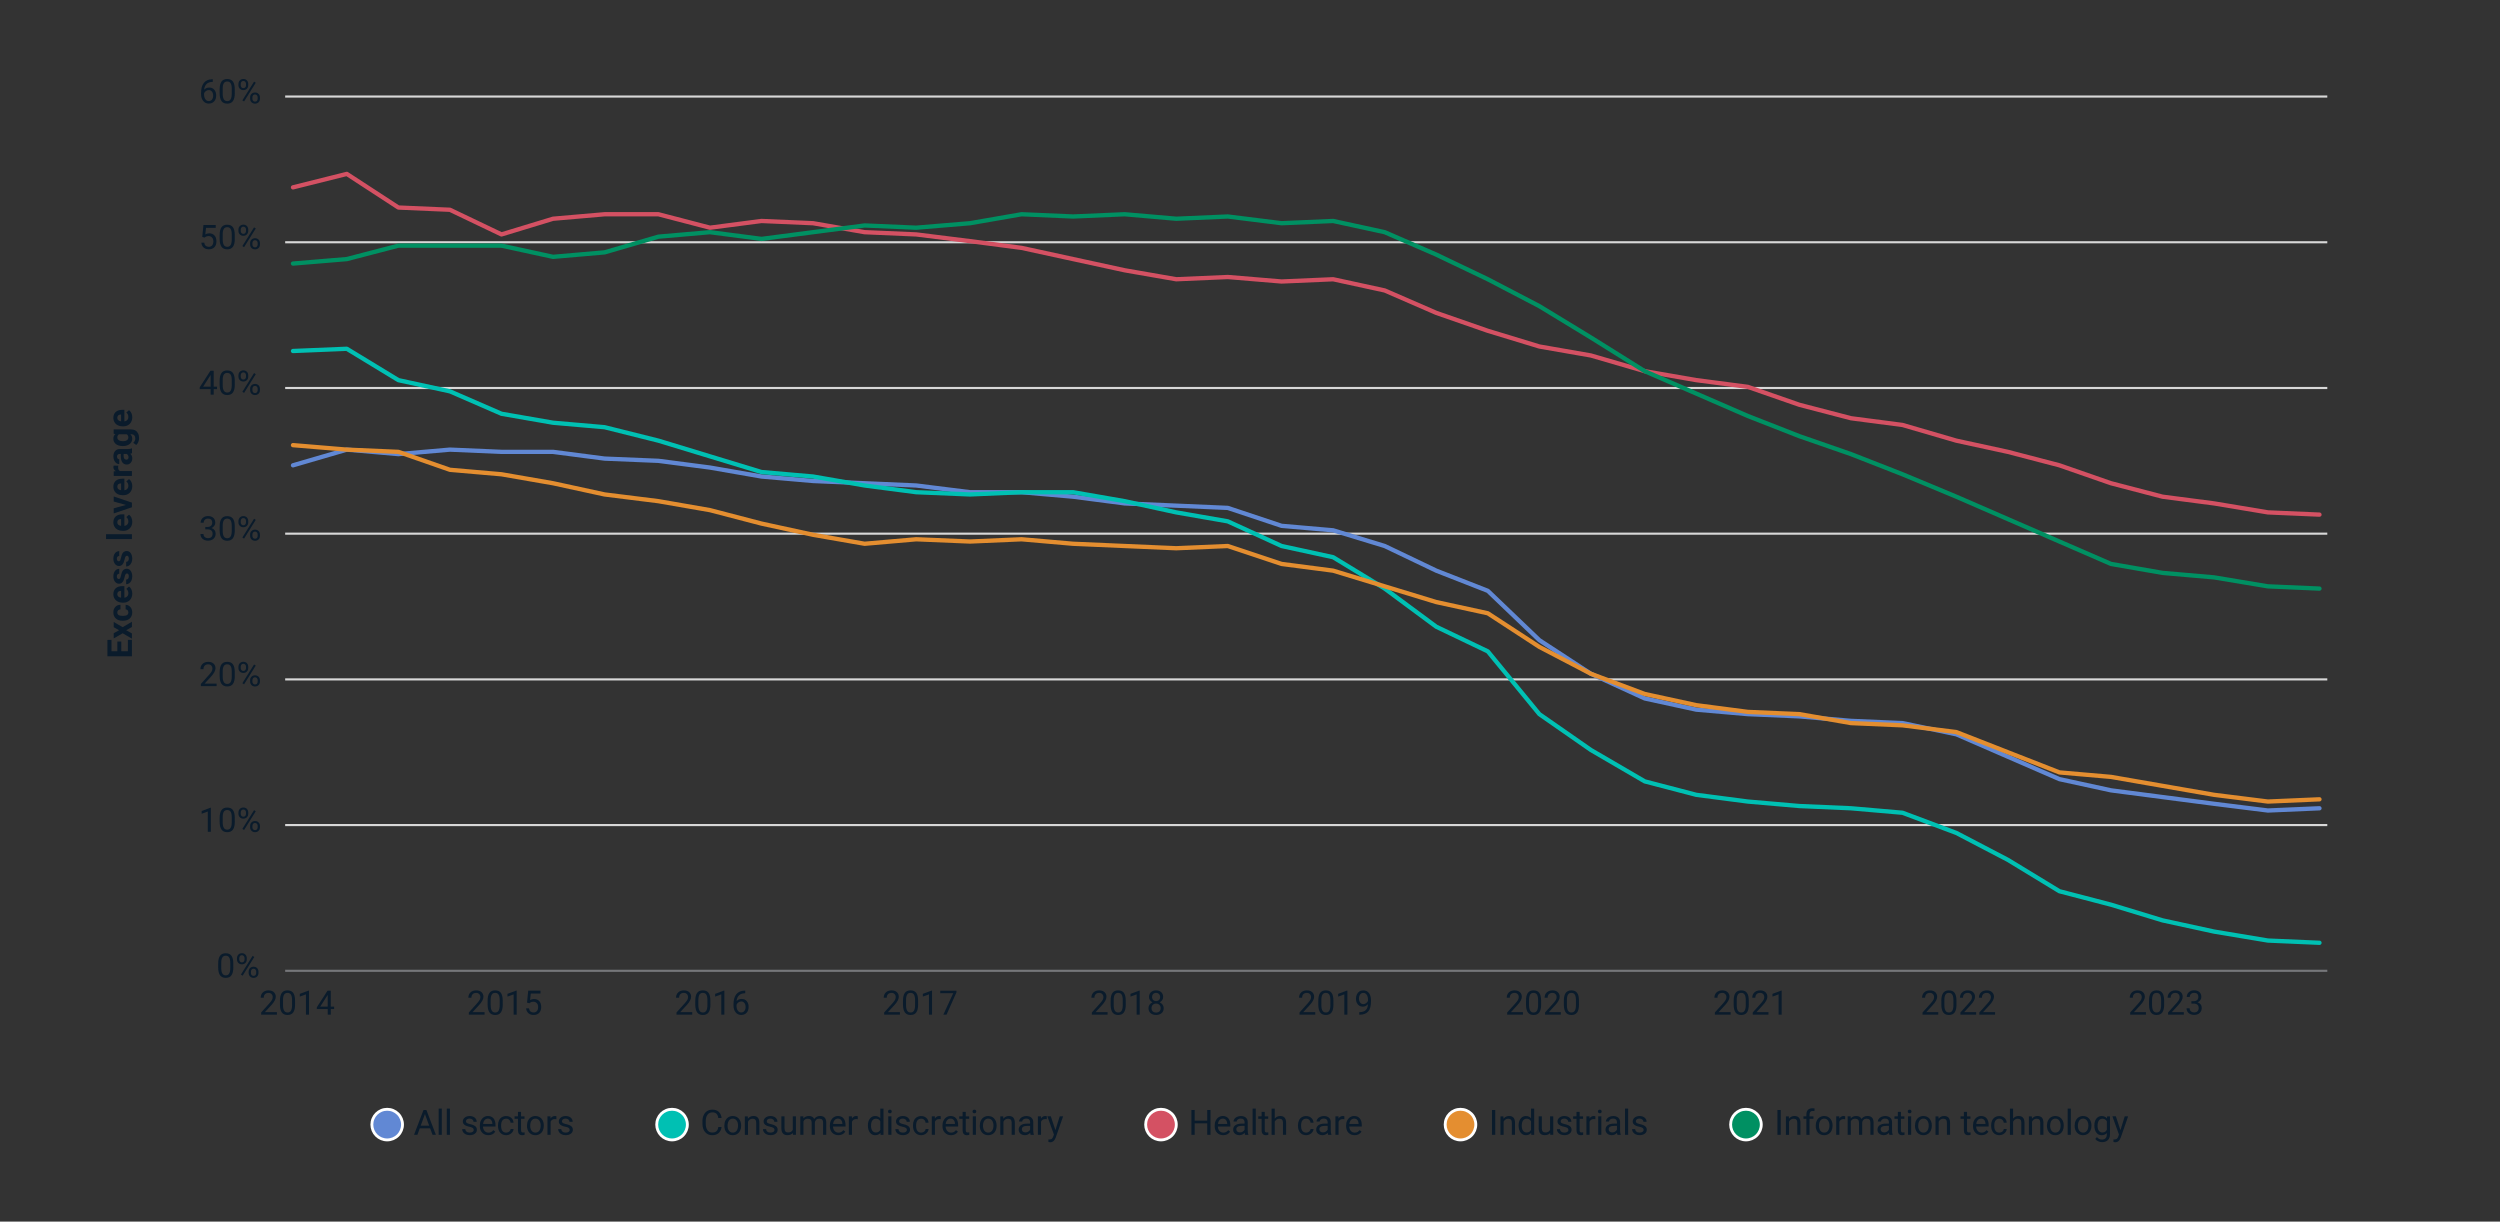 <?xml version="1.0" encoding="UTF-8"?>
<svg id="Layer_1" xmlns="http://www.w3.org/2000/svg" viewBox="0 0 870 425.11">
  <rect x="0" y="0" width="870" height="425.11" fill="#333333" stroke="none"/>
  <defs>
    <style>
      .cls-1 {
        stroke: #e48e30;
      }

      .cls-1, .cls-2, .cls-3, .cls-4, .cls-5, .cls-6, .cls-7, .cls-8, .cls-9, .cls-10, .cls-11, .cls-12 {
        stroke-linejoin: round;
      }

      .cls-1, .cls-4, .cls-5, .cls-9, .cls-10, .cls-11, .cls-12 {
        fill: none;
      }

      .cls-1, .cls-4, .cls-5, .cls-11, .cls-12 {
        stroke-linecap: round;
        stroke-width: 1.5px;
      }

      .cls-2 {
        fill: #e48e30;
      }

      .cls-2, .cls-3, .cls-6, .cls-7, .cls-8 {
        stroke: #fff;
      }

      .cls-13 {
        fill: #0a1b2b;
      }

      .cls-3 {
        fill: #00c0b3;
      }

      .cls-4 {
        stroke: #6188d4;
      }

      .cls-5 {
        stroke: #d45163;
      }

      .cls-6 {
        fill: #009062;
      }

      .cls-7 {
        fill: #6188d4;
      }

      .cls-8 {
        fill: #d45163;
      }

      .cls-9 {
        stroke: #d8d8d8;
      }

      .cls-9, .cls-10 {
        stroke-width: .75px;
      }

      .cls-10 {
        stroke: #76777a;
      }

      .cls-11 {
        stroke: #00c0b3;
      }

      .cls-12 {
        stroke: #009062;
      }
    </style>
  </defs>
  <g>
    <g>
      <g>
        <path class="cls-13" d="M421.26,394.92h-1.15v-4h-4.36v4h-1.14v-8.65h1.14v3.72h4.36v-3.72h1.15v8.65Z"/>
        <path class="cls-13" d="M425.66,395.04c-.87,0-1.58-.29-2.13-.86-.55-.57-.82-1.34-.82-2.3v-.2c0-.64.12-1.21.37-1.71.24-.5.58-.89,1.02-1.18.44-.28.91-.42,1.42-.42.84,0,1.49.28,1.95.83.46.55.7,1.34.7,2.37v.46h-4.36c.02.63.2,1.15.56,1.54s.81.59,1.35.59c.39,0,.72-.08.99-.24.27-.16.51-.37.71-.63l.67.52c-.54.83-1.35,1.24-2.42,1.24ZM425.53,389.28c-.44,0-.82.16-1.12.48-.3.32-.49.78-.56,1.36h3.22v-.08c-.03-.56-.18-.99-.45-1.3-.27-.31-.63-.46-1.09-.46Z"/>
        <path class="cls-13" d="M433.29,394.92c-.06-.13-.12-.35-.15-.68-.51.53-1.12.8-1.83.8-.63,0-1.15-.18-1.56-.54s-.61-.81-.61-1.36c0-.67.25-1.19.76-1.56.51-.37,1.23-.56,2.15-.56h1.07v-.5c0-.38-.12-.69-.34-.92-.23-.23-.57-.34-1.02-.34-.39,0-.72.1-.99.3-.27.2-.4.44-.4.72h-1.11c0-.32.11-.63.34-.93.23-.3.54-.54.93-.71.39-.17.82-.26,1.29-.26.74,0,1.32.19,1.74.56.42.37.64.88.65,1.53v2.96c0,.59.08,1.06.23,1.41v.1h-1.15ZM431.47,394.09c.34,0,.67-.09.98-.27.31-.18.53-.41.67-.7v-1.32h-.86c-1.35,0-2.02.39-2.02,1.18,0,.34.11.61.34.81.23.19.52.29.89.29Z"/>
        <path class="cls-13" d="M437.01,394.92h-1.1v-9.13h1.1v9.13Z"/>
        <path class="cls-13" d="M440.14,386.94v1.56h1.2v.85h-1.2v3.99c0,.26.05.45.16.58.11.13.29.19.55.19.13,0,.3-.02.52-.07v.89c-.29.08-.57.12-.84.12-.49,0-.86-.15-1.11-.45-.25-.3-.38-.72-.38-1.27v-3.99h-1.17v-.85h1.17v-1.56h1.1Z"/>
        <path class="cls-13" d="M443.61,389.27c.49-.6,1.12-.9,1.9-.9,1.36,0,2.04.77,2.06,2.3v4.25h-1.1v-4.25c0-.46-.11-.81-.32-1.03-.21-.22-.53-.33-.97-.33-.36,0-.67.1-.94.29-.27.19-.48.44-.63.75v4.58h-1.1v-9.13h1.1v3.48Z"/>
        <path class="cls-13" d="M454.56,394.15c.39,0,.74-.12,1.03-.36.29-.24.46-.53.49-.89h1.04c-.02.37-.15.72-.38,1.05-.23.33-.55.6-.94.8-.39.2-.8.3-1.24.3-.88,0-1.57-.29-2.09-.88-.52-.58-.78-1.38-.78-2.4v-.18c0-.63.12-1.18.34-1.67s.56-.87.99-1.13.94-.4,1.52-.4c.72,0,1.32.22,1.8.65s.73.99.76,1.68h-1.04c-.03-.42-.19-.76-.47-1.02-.28-.27-.63-.4-1.05-.4-.56,0-.99.2-1.3.6-.31.4-.46.98-.46,1.74v.21c0,.74.15,1.31.46,1.71.31.4.74.6,1.31.6Z"/>
        <path class="cls-13" d="M462.2,394.92c-.06-.13-.12-.35-.16-.68-.51.53-1.12.8-1.83.8-.63,0-1.15-.18-1.56-.54s-.61-.81-.61-1.36c0-.67.25-1.19.76-1.56.51-.37,1.22-.56,2.15-.56h1.07v-.5c0-.38-.12-.69-.34-.92-.23-.23-.57-.34-1.02-.34-.39,0-.72.1-.99.3-.26.2-.4.44-.4.72h-1.11c0-.32.11-.63.34-.93.23-.3.54-.54.93-.71s.82-.26,1.29-.26c.74,0,1.32.19,1.74.56.42.37.64.88.65,1.53v2.96c0,.59.08,1.06.23,1.41v.1h-1.15ZM460.37,394.09c.34,0,.67-.09.98-.27.31-.18.53-.41.67-.7v-1.32h-.86c-1.35,0-2.02.39-2.02,1.18,0,.34.11.61.34.81.23.19.52.29.88.29Z"/>
        <path class="cls-13" d="M467.83,389.48c-.17-.03-.35-.04-.54-.04-.72,0-1.21.31-1.47.92v4.56h-1.1v-6.43h1.07l.02.74c.36-.57.87-.86,1.53-.86.21,0,.38.03.49.08v1.02Z"/>
        <path class="cls-13" d="M471.39,395.04c-.87,0-1.58-.29-2.13-.86-.55-.57-.82-1.34-.82-2.3v-.2c0-.64.12-1.21.37-1.71.24-.5.58-.89,1.02-1.18.44-.28.91-.42,1.42-.42.84,0,1.49.28,1.95.83.46.55.7,1.34.7,2.37v.46h-4.36c.02.63.2,1.15.56,1.54s.8.59,1.35.59c.39,0,.72-.08.99-.24.27-.16.51-.37.71-.63l.67.52c-.54.83-1.35,1.24-2.42,1.24ZM471.25,389.28c-.44,0-.82.16-1.12.48-.3.32-.49.78-.56,1.36h3.22v-.08c-.03-.56-.18-.99-.45-1.3-.27-.31-.63-.46-1.09-.46Z"/>
      </g>
      <g id="line2d_38">
        <path id="me0b8c763c2" class="cls-8" d="M404.02,396.69c1.41,0,2.77-.56,3.77-1.56,1-1,1.56-2.35,1.56-3.77s-.56-2.77-1.56-3.77c-1-1-2.35-1.56-3.77-1.56s-2.77.56-3.77,1.56c-1,1-1.56,2.35-1.56,3.77s.56,2.77,1.56,3.77c1,1,2.35,1.56,3.77,1.56Z"/>
      </g>
    </g>
    <g>
      <g>
        <path class="cls-13" d="M619.69,394.92h-1.14v-8.65h1.14v8.65Z"/>
        <path class="cls-13" d="M622.52,388.49l.04.81c.49-.62,1.13-.93,1.93-.93,1.36,0,2.04.77,2.06,2.3v4.25h-1.1v-4.25c0-.46-.11-.81-.32-1.03-.21-.22-.53-.33-.97-.33-.36,0-.67.1-.94.29-.27.19-.48.44-.63.75v4.58h-1.1v-6.43h1.04Z"/>
        <path class="cls-13" d="M628.62,394.92v-5.58h-1.02v-.85h1.02v-.66c0-.69.18-1.22.55-1.6.37-.38.89-.56,1.56-.56.25,0,.5.03.75.1l-.06.89c-.19-.04-.38-.05-.59-.05-.36,0-.63.1-.83.31-.19.21-.29.51-.29.9v.68h1.37v.85h-1.37v5.58h-1.1Z"/>
        <path class="cls-13" d="M631.89,391.65c0-.63.12-1.2.37-1.7.25-.5.59-.89,1.03-1.16s.95-.41,1.51-.41c.88,0,1.58.3,2.12.91.54.61.81,1.41.81,2.42v.08c0,.63-.12,1.19-.36,1.68-.24.5-.58.88-1.03,1.16-.45.28-.96.42-1.54.42-.87,0-1.58-.3-2.12-.91-.54-.61-.81-1.41-.81-2.41v-.08ZM633,391.78c0,.71.17,1.29.5,1.72.33.43.77.65,1.33.65s1-.22,1.33-.66c.33-.44.49-1.05.49-1.84,0-.71-.17-1.28-.5-1.71-.33-.44-.78-.66-1.33-.66s-.98.22-1.31.65c-.33.43-.5,1.05-.5,1.85Z"/>
        <path class="cls-13" d="M642.11,389.48c-.17-.03-.35-.04-.54-.04-.72,0-1.21.31-1.47.92v4.56h-1.1v-6.43h1.07l.02.74c.36-.57.87-.86,1.53-.86.21,0,.38.03.49.08v1.02Z"/>
        <path class="cls-13" d="M644.03,388.49l.03.71c.47-.55,1.11-.83,1.91-.83.9,0,1.51.34,1.84,1.03.21-.31.49-.56.83-.75.34-.19.75-.29,1.21-.29,1.41,0,2.13.75,2.15,2.24v4.31h-1.1v-4.24c0-.46-.1-.8-.31-1.03-.21-.23-.56-.34-1.06-.34-.41,0-.75.12-1.02.37s-.43.57-.47.98v4.27h-1.11v-4.21c0-.94-.46-1.4-1.37-1.4-.72,0-1.21.31-1.48.92v4.69h-1.1v-6.43h1.04Z"/>
        <path class="cls-13" d="M657.51,394.92c-.06-.13-.12-.35-.15-.68-.51.53-1.12.8-1.83.8-.63,0-1.15-.18-1.56-.54s-.61-.81-.61-1.36c0-.67.25-1.19.76-1.56.51-.37,1.23-.56,2.15-.56h1.07v-.5c0-.38-.11-.69-.34-.92-.23-.23-.57-.34-1.02-.34-.39,0-.72.1-.99.3-.27.2-.4.44-.4.72h-1.11c0-.32.11-.63.34-.93.23-.3.54-.54.93-.71.39-.17.82-.26,1.29-.26.74,0,1.32.19,1.74.56.42.37.64.88.65,1.53v2.96c0,.59.08,1.06.23,1.41v.1h-1.15ZM655.69,394.09c.34,0,.67-.09.98-.27.31-.18.53-.41.67-.7v-1.32h-.86c-1.35,0-2.02.39-2.02,1.18,0,.34.12.61.34.81.23.19.52.29.89.29Z"/>
        <path class="cls-13" d="M661.53,386.94v1.56h1.2v.85h-1.2v3.99c0,.26.05.45.16.58.11.13.29.19.55.19.13,0,.3-.02.52-.07v.89c-.29.08-.57.12-.84.12-.49,0-.86-.15-1.11-.45-.25-.3-.37-.72-.37-1.27v-3.99h-1.17v-.85h1.17v-1.56h1.1Z"/>
        <path class="cls-13" d="M663.9,386.79c0-.18.05-.33.16-.45.11-.12.27-.18.48-.18s.38.06.49.18c.11.12.17.27.17.45s-.06.33-.17.45c-.11.12-.27.18-.49.18s-.38-.06-.48-.18c-.11-.12-.16-.27-.16-.45ZM665.09,394.92h-1.1v-6.43h1.1v6.43Z"/>
        <path class="cls-13" d="M666.43,391.65c0-.63.12-1.2.37-1.7.25-.5.59-.89,1.03-1.16s.95-.41,1.51-.41c.88,0,1.58.3,2.12.91.54.61.81,1.41.81,2.42v.08c0,.63-.12,1.19-.36,1.68-.24.5-.58.88-1.03,1.16-.45.28-.96.42-1.54.42-.87,0-1.58-.3-2.12-.91-.54-.61-.81-1.41-.81-2.41v-.08ZM667.54,391.78c0,.71.17,1.29.5,1.72.33.43.77.65,1.33.65s1-.22,1.33-.66c.33-.44.49-1.05.49-1.84,0-.71-.17-1.28-.5-1.71-.33-.44-.78-.66-1.33-.66s-.98.22-1.31.65c-.33.43-.5,1.05-.5,1.85Z"/>
        <path class="cls-13" d="M674.59,388.49l.04.81c.49-.62,1.13-.93,1.93-.93,1.36,0,2.04.77,2.06,2.3v4.25h-1.1v-4.25c0-.46-.11-.81-.32-1.03-.21-.22-.53-.33-.97-.33-.36,0-.67.1-.94.29-.27.19-.48.44-.63.75v4.58h-1.1v-6.43h1.04Z"/>
        <path class="cls-13" d="M684.52,386.94v1.56h1.2v.85h-1.2v3.99c0,.26.05.45.16.58.11.13.29.19.55.19.13,0,.3-.02.52-.07v.89c-.29.08-.57.12-.84.12-.49,0-.86-.15-1.11-.45-.25-.3-.37-.72-.37-1.27v-3.99h-1.17v-.85h1.17v-1.56h1.1Z"/>
        <path class="cls-13" d="M689.55,395.04c-.87,0-1.58-.29-2.13-.86-.55-.57-.82-1.34-.82-2.3v-.2c0-.64.12-1.21.37-1.71.24-.5.58-.89,1.02-1.18.44-.28.91-.42,1.42-.42.84,0,1.49.28,1.95.83.46.55.7,1.34.7,2.37v.46h-4.36c.02.63.2,1.15.56,1.54s.8.59,1.35.59c.39,0,.72-.08.99-.24.27-.16.5-.37.71-.63l.67.52c-.54.83-1.35,1.24-2.42,1.24ZM689.42,389.28c-.44,0-.82.16-1.12.48s-.49.78-.56,1.36h3.22v-.08c-.03-.56-.18-.99-.45-1.3-.27-.31-.63-.46-1.09-.46Z"/>
        <path class="cls-13" d="M695.79,394.15c.39,0,.73-.12,1.03-.36.29-.24.46-.53.49-.89h1.04c-.02.37-.15.72-.38,1.05-.23.33-.55.6-.94.8-.39.2-.8.3-1.24.3-.88,0-1.57-.29-2.09-.88-.52-.58-.78-1.38-.78-2.4v-.18c0-.63.11-1.18.34-1.67.23-.49.56-.87.99-1.13s.94-.4,1.52-.4c.72,0,1.32.22,1.8.65.48.43.73.99.76,1.68h-1.04c-.03-.42-.19-.76-.47-1.02-.28-.27-.63-.4-1.05-.4-.56,0-.99.2-1.3.6-.31.4-.46.98-.46,1.74v.21c0,.74.15,1.31.46,1.71.3.4.74.6,1.31.6Z"/>
        <path class="cls-13" d="M700.56,389.27c.49-.6,1.12-.9,1.9-.9,1.36,0,2.04.77,2.06,2.3v4.25h-1.1v-4.25c0-.46-.11-.81-.32-1.03-.21-.22-.53-.33-.97-.33-.36,0-.67.1-.94.29-.27.19-.48.44-.63.75v4.58h-1.1v-9.13h1.1v3.48Z"/>
        <path class="cls-13" d="M707.08,388.49l.04.81c.49-.62,1.13-.93,1.93-.93,1.36,0,2.04.77,2.06,2.3v4.25h-1.1v-4.25c0-.46-.11-.81-.32-1.03-.21-.22-.53-.33-.97-.33-.36,0-.67.1-.94.29-.27.19-.48.44-.63.75v4.58h-1.1v-6.43h1.04Z"/>
        <path class="cls-13" d="M712.34,391.65c0-.63.12-1.2.37-1.7.25-.5.59-.89,1.03-1.16s.95-.41,1.51-.41c.88,0,1.58.3,2.12.91.54.61.81,1.41.81,2.42v.08c0,.63-.12,1.19-.36,1.68-.24.5-.58.88-1.03,1.16-.45.28-.96.42-1.54.42-.87,0-1.58-.3-2.12-.91-.54-.61-.81-1.41-.81-2.41v-.08ZM713.45,391.78c0,.71.17,1.29.5,1.72.33.43.77.65,1.33.65s1-.22,1.33-.66c.33-.44.49-1.05.49-1.84,0-.71-.17-1.28-.5-1.71-.33-.44-.78-.66-1.33-.66s-.98.22-1.31.65c-.33.43-.5,1.05-.5,1.85Z"/>
        <path class="cls-13" d="M720.65,394.92h-1.1v-9.13h1.1v9.13Z"/>
        <path class="cls-13" d="M721.99,391.65c0-.63.12-1.2.37-1.7.25-.5.59-.89,1.03-1.16s.95-.41,1.51-.41c.88,0,1.58.3,2.12.91.54.61.81,1.41.81,2.42v.08c0,.63-.12,1.19-.36,1.68-.24.5-.58.88-1.03,1.16-.45.28-.96.42-1.54.42-.87,0-1.58-.3-2.12-.91-.54-.61-.81-1.41-.81-2.41v-.08ZM723.1,391.78c0,.71.17,1.29.5,1.72.33.43.77.65,1.33.65s1-.22,1.33-.66c.33-.44.49-1.05.49-1.84,0-.71-.17-1.28-.5-1.71-.33-.44-.78-.66-1.33-.66s-.98.22-1.31.65c-.33.43-.5,1.05-.5,1.85Z"/>
        <path class="cls-13" d="M728.84,391.66c0-1,.23-1.8.7-2.39.46-.59,1.08-.89,1.84-.89s1.4.28,1.84.83l.05-.71h1v6.28c0,.83-.25,1.49-.74,1.97-.49.48-1.16.72-1.99.72-.46,0-.92-.1-1.36-.3-.44-.2-.78-.47-1.02-.81l.57-.66c.47.58,1.05.87,1.73.87.53,0,.95-.15,1.25-.45.3-.3.45-.73.45-1.27v-.55c-.44.51-1.04.76-1.8.76s-1.36-.3-1.83-.91c-.47-.61-.7-1.43-.7-2.48ZM729.95,391.78c0,.73.15,1.29.45,1.71.3.41.71.62,1.25.62.69,0,1.2-.31,1.53-.94v-2.94c-.34-.61-.84-.92-1.52-.92-.53,0-.95.21-1.25.62-.3.42-.45,1.03-.45,1.85Z"/>
        <path class="cls-13" d="M737.91,393.31l1.5-4.82h1.18l-2.58,7.42c-.4,1.07-1.04,1.6-1.91,1.6l-.21-.02-.41-.08v-.89l.3.02c.37,0,.66-.08.87-.23.21-.15.38-.43.51-.83l.24-.65-2.29-6.36h1.2l1.6,4.82Z"/>
      </g>
      <g id="line2d_38-2" data-name="line2d_38">
        <path id="me0b8c763c2-2" data-name="me0b8c763c2" class="cls-6" d="M607.59,396.69c1.41,0,2.77-.56,3.77-1.56,1-1,1.56-2.35,1.56-3.77s-.56-2.77-1.56-3.77c-1-1-2.35-1.56-3.77-1.56s-2.77.56-3.77,1.56c-1,1-1.56,2.35-1.56,3.77s.56,2.77,1.56,3.77c1,1,2.35,1.56,3.77,1.56Z"/>
      </g>
    </g>
    <g>
      <g>
        <path class="cls-13" d="M251.11,392.18c-.11.92-.45,1.62-1.01,2.12s-1.32.75-2.27.75c-1.02,0-1.84-.37-2.46-1.1-.62-.73-.92-1.71-.92-2.94v-.83c0-.8.14-1.51.43-2.12s.69-1.08,1.22-1.41c.53-.33,1.14-.49,1.83-.49.92,0,1.66.26,2.21.77.55.51.88,1.22.97,2.13h-1.15c-.1-.69-.31-1.19-.64-1.5-.33-.31-.79-.46-1.39-.46-.73,0-1.3.27-1.71.81-.41.54-.62,1.31-.62,2.3v.84c0,.94.2,1.69.59,2.24.39.56.94.83,1.65.83.63,0,1.12-.14,1.46-.43.34-.29.56-.79.67-1.5h1.15Z"/>
        <path class="cls-13" d="M252.08,391.65c0-.63.12-1.2.37-1.7.25-.5.59-.89,1.03-1.16s.95-.41,1.51-.41c.88,0,1.58.3,2.12.91.54.61.81,1.41.81,2.42v.08c0,.63-.12,1.19-.36,1.68-.24.5-.58.88-1.03,1.16-.45.28-.96.42-1.54.42-.87,0-1.58-.3-2.12-.91-.54-.61-.81-1.41-.81-2.41v-.08ZM253.19,391.78c0,.71.17,1.29.5,1.72.33.43.77.65,1.33.65s1-.22,1.33-.66c.33-.44.49-1.05.49-1.84,0-.71-.17-1.28-.5-1.71-.33-.44-.78-.66-1.33-.66s-.98.22-1.31.65c-.33.43-.5,1.05-.5,1.85Z"/>
        <path class="cls-13" d="M260.23,388.49l.04.81c.49-.62,1.13-.93,1.93-.93,1.36,0,2.04.77,2.06,2.3v4.25h-1.1v-4.25c0-.46-.11-.81-.32-1.03-.21-.22-.53-.33-.97-.33-.36,0-.67.1-.94.29-.27.19-.48.44-.63.75v4.58h-1.1v-6.43h1.04Z"/>
        <path class="cls-13" d="M269.53,393.22c0-.3-.11-.53-.34-.69-.22-.16-.61-.31-1.17-.42s-1-.26-1.33-.43-.57-.36-.72-.59c-.16-.23-.24-.5-.24-.82,0-.53.22-.97.67-1.34.45-.36,1.01-.55,1.71-.55.73,0,1.32.19,1.77.56.45.38.68.86.68,1.44h-1.1c0-.3-.13-.56-.38-.78-.26-.22-.58-.33-.97-.33s-.71.09-.94.26-.34.4-.34.68c0,.27.1.47.32.6.21.13.59.26,1.14.39.55.12.99.27,1.33.44s.59.38.76.62c.16.24.25.53.25.88,0,.57-.23,1.04-.69,1.38-.46.35-1.06.52-1.79.52-.52,0-.97-.09-1.37-.27-.4-.18-.71-.44-.93-.76-.22-.33-.34-.68-.34-1.06h1.1c.02.37.17.66.44.88.28.22.64.32,1.09.32.42,0,.75-.08,1-.25.25-.17.38-.39.38-.67Z"/>
        <path class="cls-13" d="M275.91,394.29c-.43.5-1.06.75-1.88.75-.69,0-1.21-.2-1.57-.6-.36-.4-.54-.99-.54-1.77v-4.18h1.1v4.15c0,.97.4,1.46,1.19,1.46.84,0,1.4-.31,1.68-.94v-4.68h1.1v6.43h-1.05l-.02-.64Z"/>
        <path class="cls-13" d="M279.56,388.49l.03.71c.47-.55,1.11-.83,1.91-.83.9,0,1.51.34,1.84,1.03.21-.31.49-.56.83-.75.34-.19.75-.29,1.21-.29,1.41,0,2.13.75,2.15,2.24v4.31h-1.1v-4.24c0-.46-.1-.8-.31-1.03-.21-.23-.56-.34-1.06-.34-.41,0-.75.12-1.02.37s-.43.57-.47.98v4.27h-1.11v-4.21c0-.94-.46-1.4-1.37-1.4-.72,0-1.21.31-1.48.92v4.69h-1.1v-6.43h1.04Z"/>
        <path class="cls-13" d="M291.74,395.04c-.87,0-1.58-.29-2.13-.86-.55-.57-.82-1.34-.82-2.3v-.2c0-.64.12-1.21.37-1.71.24-.5.58-.89,1.02-1.18.44-.28.91-.42,1.42-.42.84,0,1.49.28,1.95.83.46.55.7,1.34.7,2.37v.46h-4.36c.02.63.2,1.15.56,1.54s.8.59,1.35.59c.39,0,.72-.08.99-.24.27-.16.5-.37.71-.63l.67.52c-.54.83-1.35,1.24-2.42,1.24ZM291.6,389.28c-.44,0-.82.16-1.12.48s-.49.78-.56,1.36h3.22v-.08c-.03-.56-.18-.99-.45-1.3-.27-.31-.63-.46-1.09-.46Z"/>
        <path class="cls-13" d="M298.5,389.48c-.17-.03-.35-.04-.54-.04-.72,0-1.21.31-1.47.92v4.56h-1.1v-6.43h1.07l.02.74c.36-.57.87-.86,1.53-.86.21,0,.38.03.49.08v1.02Z"/>
        <path class="cls-13" d="M302.02,391.66c0-.99.23-1.78.7-2.38s1.08-.9,1.84-.9,1.35.26,1.79.77v-3.35h1.1v9.13h-1.01l-.05-.69c-.44.54-1.05.81-1.84.81-.74,0-1.35-.3-1.82-.92-.47-.61-.7-1.41-.7-2.39v-.08ZM303.12,391.78c0,.73.15,1.3.45,1.71.3.41.72.62,1.25.62.7,0,1.21-.31,1.53-.94v-2.95c-.33-.61-.83-.91-1.52-.91-.54,0-.96.21-1.26.62-.3.42-.45,1.03-.45,1.85Z"/>
        <path class="cls-13" d="M309.03,386.79c0-.18.05-.33.16-.45.11-.12.27-.18.48-.18s.38.06.49.18c.11.12.17.27.17.45s-.06.33-.17.45c-.11.12-.27.18-.49.18s-.38-.06-.48-.18c-.11-.12-.16-.27-.16-.45ZM310.22,394.92h-1.1v-6.43h1.1v6.43Z"/>
        <path class="cls-13" d="M315.6,393.22c0-.3-.11-.53-.34-.69-.22-.16-.61-.31-1.17-.42s-1-.26-1.33-.43-.57-.36-.72-.59c-.16-.23-.24-.5-.24-.82,0-.53.22-.97.67-1.34.45-.36,1.01-.55,1.71-.55.73,0,1.32.19,1.77.56.45.38.68.86.68,1.44h-1.1c0-.3-.13-.56-.38-.78-.26-.22-.58-.33-.97-.33s-.71.09-.94.26-.34.4-.34.68c0,.27.1.47.32.6.21.13.59.26,1.14.39.55.12.99.27,1.33.44s.59.38.76.62c.16.24.25.53.25.88,0,.57-.23,1.04-.69,1.38-.46.35-1.06.52-1.79.52-.52,0-.97-.09-1.37-.27-.4-.18-.71-.44-.93-.76-.22-.33-.34-.68-.34-1.06h1.1c.02.37.17.66.44.88.28.22.64.32,1.09.32.42,0,.75-.08,1-.25.25-.17.38-.39.38-.67Z"/>
        <path class="cls-13" d="M320.59,394.15c.39,0,.73-.12,1.03-.36.29-.24.46-.53.49-.89h1.04c-.02.37-.15.72-.38,1.05-.23.33-.55.6-.94.8-.39.2-.8.3-1.24.3-.88,0-1.57-.29-2.09-.88-.52-.58-.78-1.38-.78-2.4v-.18c0-.63.11-1.18.34-1.67.23-.49.56-.87.99-1.13s.94-.4,1.52-.4c.72,0,1.32.22,1.8.65.48.43.73.99.76,1.68h-1.04c-.03-.42-.19-.76-.47-1.02-.28-.27-.63-.4-1.05-.4-.56,0-.99.2-1.3.6-.31.4-.46.98-.46,1.74v.21c0,.74.15,1.31.46,1.71.3.4.74.6,1.31.6Z"/>
        <path class="cls-13" d="M327.37,389.48c-.17-.03-.35-.04-.54-.04-.72,0-1.21.31-1.47.92v4.56h-1.1v-6.43h1.07l.02.74c.36-.57.87-.86,1.53-.86.21,0,.38.03.49.08v1.02Z"/>
        <path class="cls-13" d="M330.93,395.04c-.87,0-1.58-.29-2.13-.86-.55-.57-.82-1.34-.82-2.3v-.2c0-.64.12-1.21.37-1.71.24-.5.58-.89,1.02-1.18.44-.28.91-.42,1.42-.42.84,0,1.49.28,1.95.83.46.55.7,1.34.7,2.37v.46h-4.36c.02.63.2,1.15.56,1.54s.8.59,1.35.59c.39,0,.72-.08.99-.24.27-.16.5-.37.71-.63l.67.52c-.54.83-1.35,1.24-2.42,1.24ZM330.79,389.28c-.44,0-.82.16-1.12.48s-.49.78-.56,1.36h3.22v-.08c-.03-.56-.18-.99-.45-1.3-.27-.31-.63-.46-1.09-.46Z"/>
        <path class="cls-13" d="M336.08,386.94v1.56h1.2v.85h-1.2v3.99c0,.26.05.45.16.58.11.13.29.19.55.19.13,0,.3-.02.52-.07v.89c-.29.08-.57.12-.84.12-.49,0-.86-.15-1.11-.45-.25-.3-.37-.72-.37-1.27v-3.99h-1.17v-.85h1.17v-1.56h1.1Z"/>
        <path class="cls-13" d="M338.44,386.79c0-.18.05-.33.16-.45.11-.12.27-.18.48-.18s.38.06.49.18c.11.12.17.27.17.45s-.06.33-.17.45c-.11.12-.27.18-.49.18s-.38-.06-.48-.18c-.11-.12-.16-.27-.16-.45ZM339.63,394.92h-1.1v-6.43h1.1v6.43Z"/>
        <path class="cls-13" d="M340.98,391.65c0-.63.12-1.2.37-1.7.25-.5.59-.89,1.03-1.16s.95-.41,1.51-.41c.88,0,1.58.3,2.12.91.54.61.81,1.41.81,2.42v.08c0,.63-.12,1.19-.36,1.68-.24.5-.58.88-1.03,1.16-.45.28-.96.42-1.54.42-.87,0-1.58-.3-2.12-.91-.54-.61-.81-1.41-.81-2.41v-.08ZM342.08,391.78c0,.71.17,1.29.5,1.72.33.43.77.65,1.33.65s1-.22,1.33-.66c.33-.44.49-1.05.49-1.84,0-.71-.17-1.28-.5-1.71-.33-.44-.78-.66-1.33-.66s-.98.22-1.31.65c-.33.43-.5,1.05-.5,1.85Z"/>
        <path class="cls-13" d="M349.13,388.49l.04.81c.49-.62,1.13-.93,1.93-.93,1.36,0,2.04.77,2.06,2.3v4.25h-1.1v-4.25c0-.46-.11-.81-.32-1.03-.21-.22-.53-.33-.97-.33-.36,0-.67.1-.94.29-.27.19-.48.44-.63.75v4.58h-1.1v-6.43h1.04Z"/>
        <path class="cls-13" d="M358.65,394.92c-.06-.13-.12-.35-.15-.68-.51.53-1.12.8-1.83.8-.63,0-1.15-.18-1.56-.54s-.61-.81-.61-1.36c0-.67.25-1.19.76-1.56.51-.37,1.23-.56,2.15-.56h1.07v-.5c0-.38-.11-.69-.34-.92-.23-.23-.57-.34-1.02-.34-.39,0-.72.1-.99.3-.27.2-.4.44-.4.72h-1.11c0-.32.11-.63.34-.93.23-.3.54-.54.93-.71.39-.17.82-.26,1.29-.26.74,0,1.32.19,1.74.56.42.37.64.88.65,1.53v2.96c0,.59.08,1.06.23,1.41v.1h-1.15ZM356.83,394.09c.34,0,.67-.09.98-.27.31-.18.53-.41.67-.7v-1.32h-.86c-1.35,0-2.02.39-2.02,1.18,0,.34.12.61.34.81.23.19.52.29.89.29Z"/>
        <path class="cls-13" d="M364.29,389.48c-.17-.03-.35-.04-.54-.04-.72,0-1.21.31-1.47.92v4.56h-1.1v-6.43h1.07l.02.74c.36-.57.87-.86,1.53-.86.21,0,.38.03.49.08v1.02Z"/>
        <path class="cls-13" d="M367.28,393.31l1.5-4.82h1.18l-2.58,7.42c-.4,1.07-1.04,1.6-1.91,1.6l-.21-.02-.41-.08v-.89l.3.02c.37,0,.66-.08.87-.23.21-.15.38-.43.51-.83l.24-.65-2.29-6.36h1.2l1.6,4.82Z"/>
      </g>
      <g id="line2d_38-3" data-name="line2d_38">
        <path id="me0b8c763c2-3" data-name="me0b8c763c2" class="cls-3" d="M233.87,396.69c1.41,0,2.77-.56,3.77-1.56,1-1,1.56-2.35,1.56-3.77s-.56-2.77-1.56-3.77c-1-1-2.35-1.56-3.77-1.56s-2.77.56-3.77,1.56c-1,1-1.56,2.35-1.56,3.77s.56,2.77,1.56,3.77c1,1,2.35,1.56,3.77,1.56Z"/>
      </g>
    </g>
    <g>
      <g>
        <path class="cls-13" d="M520.35,394.92h-1.14v-8.65h1.14v8.65Z"/>
        <path class="cls-13" d="M523.19,388.49l.04.81c.49-.62,1.13-.93,1.93-.93,1.36,0,2.04.77,2.06,2.3v4.25h-1.1v-4.25c0-.46-.11-.81-.32-1.03-.21-.22-.53-.33-.97-.33-.36,0-.67.1-.94.29-.27.19-.48.44-.63.75v4.58h-1.1v-6.43h1.04Z"/>
        <path class="cls-13" d="M528.47,391.66c0-.99.23-1.78.7-2.38s1.08-.9,1.84-.9,1.35.26,1.79.77v-3.35h1.1v9.13h-1.01l-.05-.69c-.44.54-1.05.81-1.84.81-.74,0-1.35-.3-1.82-.92-.47-.61-.7-1.41-.7-2.39v-.08ZM529.57,391.78c0,.73.15,1.3.45,1.71.3.41.72.62,1.25.62.7,0,1.21-.31,1.53-.94v-2.95c-.33-.61-.83-.91-1.52-.91-.54,0-.96.21-1.26.62-.3.42-.45,1.03-.45,1.85Z"/>
        <path class="cls-13" d="M539.45,394.29c-.43.5-1.06.75-1.88.75-.69,0-1.21-.2-1.57-.6-.36-.4-.54-.99-.54-1.77v-4.18h1.1v4.15c0,.97.4,1.46,1.19,1.46.84,0,1.4-.31,1.68-.94v-4.68h1.1v6.43h-1.05l-.02-.64Z"/>
        <path class="cls-13" d="M545.81,393.22c0-.3-.11-.53-.34-.69-.22-.16-.61-.31-1.17-.42s-1-.26-1.33-.43-.57-.36-.72-.59c-.16-.23-.24-.5-.24-.82,0-.53.22-.97.67-1.34.45-.36,1.01-.55,1.71-.55.73,0,1.32.19,1.77.56.45.38.68.86.68,1.44h-1.1c0-.3-.13-.56-.38-.78-.26-.22-.58-.33-.97-.33s-.71.09-.94.26-.34.4-.34.68c0,.27.1.47.32.6.21.13.59.26,1.14.39.55.12.99.27,1.33.44s.59.38.76.62c.16.24.25.53.25.88,0,.57-.23,1.04-.69,1.38-.46.35-1.06.52-1.79.52-.52,0-.97-.09-1.37-.27-.4-.18-.71-.44-.93-.76-.22-.33-.34-.68-.34-1.06h1.1c.02.37.17.66.44.88.28.22.64.32,1.09.32.42,0,.75-.08,1-.25.25-.17.38-.39.38-.67Z"/>
        <path class="cls-13" d="M549.71,386.94v1.56h1.2v.85h-1.2v3.99c0,.26.05.45.16.58.11.13.29.19.55.19.13,0,.3-.02.52-.07v.89c-.29.08-.57.12-.84.12-.49,0-.86-.15-1.11-.45-.25-.3-.37-.72-.37-1.27v-3.99h-1.17v-.85h1.17v-1.56h1.1Z"/>
        <path class="cls-13" d="M555.18,389.48c-.17-.03-.35-.04-.54-.04-.72,0-1.21.31-1.47.92v4.56h-1.1v-6.43h1.07l.02.74c.36-.57.87-.86,1.53-.86.21,0,.38.03.49.08v1.02Z"/>
        <path class="cls-13" d="M556.08,386.79c0-.18.05-.33.16-.45.11-.12.27-.18.48-.18s.38.06.49.18c.11.12.17.27.17.45s-.06.33-.17.45c-.11.12-.27.18-.49.18s-.38-.06-.48-.18c-.11-.12-.16-.27-.16-.45ZM557.27,394.92h-1.1v-6.43h1.1v6.43Z"/>
        <path class="cls-13" d="M562.87,394.92c-.06-.13-.12-.35-.15-.68-.51.53-1.12.8-1.83.8-.63,0-1.15-.18-1.56-.54s-.61-.81-.61-1.36c0-.67.25-1.19.76-1.56.51-.37,1.23-.56,2.15-.56h1.07v-.5c0-.38-.11-.69-.34-.92-.23-.23-.57-.34-1.02-.34-.39,0-.72.1-.99.3-.27.2-.4.44-.4.72h-1.11c0-.32.11-.63.34-.93.23-.3.54-.54.93-.71.39-.17.82-.26,1.29-.26.74,0,1.32.19,1.74.56.42.37.64.88.65,1.53v2.96c0,.59.08,1.06.23,1.41v.1h-1.15ZM561.05,394.09c.34,0,.67-.09.98-.27.31-.18.53-.41.67-.7v-1.32h-.86c-1.35,0-2.02.39-2.02,1.18,0,.34.12.61.34.81.23.19.52.29.89.29Z"/>
        <path class="cls-13" d="M566.6,394.92h-1.1v-9.13h1.1v9.13Z"/>
        <path class="cls-13" d="M571.98,393.22c0-.3-.11-.53-.34-.69-.22-.16-.61-.31-1.17-.42s-1-.26-1.33-.43-.57-.36-.72-.59c-.16-.23-.24-.5-.24-.82,0-.53.22-.97.67-1.34.45-.36,1.01-.55,1.71-.55.73,0,1.32.19,1.77.56.45.38.68.86.68,1.44h-1.1c0-.3-.13-.56-.38-.78-.26-.22-.58-.33-.97-.33s-.71.09-.94.26-.34.4-.34.68c0,.27.1.47.32.6.21.13.59.26,1.14.39.55.12.99.27,1.33.44s.59.38.76.62c.16.24.25.53.25.88,0,.57-.23,1.04-.69,1.38-.46.35-1.06.52-1.79.52-.52,0-.97-.09-1.37-.27-.4-.18-.71-.44-.93-.76-.22-.33-.34-.68-.34-1.06h1.1c.02.37.17.66.44.88.28.22.64.32,1.09.32.42,0,.75-.08,1-.25.25-.17.38-.39.38-.67Z"/>
      </g>
      <g id="line2d_38-4" data-name="line2d_38">
        <path id="me0b8c763c2-4" data-name="me0b8c763c2" class="cls-2" d="M508.25,396.69c1.41,0,2.77-.56,3.77-1.56,1-1,1.56-2.35,1.56-3.77s-.56-2.77-1.56-3.77c-1-1-2.35-1.56-3.77-1.56s-2.77.56-3.77,1.56c-1,1-1.56,2.35-1.56,3.77s.56,2.77,1.56,3.77c1,1,2.35,1.56,3.77,1.56Z"/>
      </g>
    </g>
    <g>
      <g>
        <path class="cls-13" d="M149.69,392.66h-3.62l-.81,2.26h-1.18l3.3-8.65h1l3.31,8.65h-1.17l-.83-2.26ZM146.41,391.73h2.94l-1.47-4.05-1.47,4.05Z"/>
        <path class="cls-13" d="M153.75,394.92h-1.1v-9.13h1.1v9.13Z"/>
        <path class="cls-13" d="M156.58,394.92h-1.1v-9.13h1.1v9.13Z"/>
        <path class="cls-13" d="M164.86,393.22c0-.3-.11-.53-.34-.69-.22-.16-.61-.31-1.17-.42s-1-.26-1.33-.43-.57-.36-.72-.59c-.16-.23-.24-.5-.24-.82,0-.53.22-.97.67-1.34.45-.36,1.01-.55,1.71-.55.73,0,1.32.19,1.77.56.45.38.68.86.68,1.44h-1.1c0-.3-.13-.56-.38-.78-.26-.22-.58-.33-.97-.33s-.71.09-.94.26-.34.4-.34.68c0,.27.1.47.32.6.21.13.59.26,1.14.39.55.12.99.27,1.33.44s.59.38.76.62c.16.24.25.53.25.88,0,.57-.23,1.04-.69,1.38-.46.35-1.06.52-1.79.52-.52,0-.97-.09-1.37-.27-.4-.18-.71-.44-.93-.76-.22-.33-.34-.68-.34-1.06h1.1c.02.37.17.66.44.88.28.22.64.32,1.09.32.42,0,.75-.08,1-.25.25-.17.38-.39.38-.67Z"/>
        <path class="cls-13" d="M169.93,395.04c-.87,0-1.58-.29-2.13-.86-.55-.57-.82-1.34-.82-2.3v-.2c0-.64.12-1.21.37-1.71.24-.5.58-.89,1.02-1.18.44-.28.91-.42,1.42-.42.84,0,1.49.28,1.95.83.46.55.7,1.34.7,2.37v.46h-4.36c.02.63.2,1.15.56,1.54s.8.59,1.35.59c.39,0,.72-.08.99-.24.27-.16.5-.37.71-.63l.67.52c-.54.83-1.35,1.24-2.42,1.24ZM169.8,389.28c-.44,0-.82.16-1.12.48s-.49.78-.56,1.36h3.22v-.08c-.03-.56-.18-.99-.45-1.3-.27-.31-.63-.46-1.09-.46Z"/>
        <path class="cls-13" d="M176.17,394.15c.39,0,.73-.12,1.03-.36.29-.24.46-.53.49-.89h1.04c-.02.37-.15.72-.38,1.05-.23.33-.55.6-.94.8-.39.2-.8.3-1.24.3-.88,0-1.57-.29-2.09-.88-.52-.58-.78-1.38-.78-2.4v-.18c0-.63.11-1.18.34-1.67.23-.49.56-.87.99-1.13s.94-.4,1.52-.4c.72,0,1.32.22,1.8.65.48.43.73.99.76,1.68h-1.04c-.03-.42-.19-.76-.47-1.02-.28-.27-.63-.4-1.05-.4-.56,0-.99.2-1.3.6-.31.4-.46.98-.46,1.74v.21c0,.74.15,1.31.46,1.71.3.4.74.6,1.31.6Z"/>
        <path class="cls-13" d="M181.33,386.94v1.56h1.2v.85h-1.2v3.99c0,.26.05.45.16.58.11.13.29.19.55.19.13,0,.3-.02.52-.07v.89c-.29.08-.57.12-.84.12-.49,0-.86-.15-1.11-.45-.25-.3-.37-.72-.37-1.27v-3.99h-1.17v-.85h1.17v-1.56h1.1Z"/>
        <path class="cls-13" d="M183.4,391.65c0-.63.12-1.2.37-1.7.25-.5.59-.89,1.03-1.16s.95-.41,1.51-.41c.88,0,1.58.3,2.12.91.54.61.81,1.41.81,2.42v.08c0,.63-.12,1.19-.36,1.68-.24.5-.58.88-1.03,1.16-.45.28-.96.42-1.54.42-.87,0-1.58-.3-2.12-.91-.54-.61-.81-1.41-.81-2.41v-.08ZM184.51,391.78c0,.71.17,1.29.5,1.72.33.43.77.65,1.33.65s1-.22,1.33-.66c.33-.44.49-1.05.49-1.84,0-.71-.17-1.28-.5-1.71-.33-.44-.78-.66-1.33-.66s-.98.22-1.31.65c-.33.43-.5,1.05-.5,1.85Z"/>
        <path class="cls-13" d="M193.62,389.48c-.17-.03-.35-.04-.54-.04-.72,0-1.21.31-1.47.92v4.56h-1.1v-6.43h1.07l.02.74c.36-.57.87-.86,1.53-.86.21,0,.38.03.49.08v1.02Z"/>
        <path class="cls-13" d="M198.26,393.22c0-.3-.11-.53-.34-.69-.22-.16-.61-.31-1.17-.42s-1-.26-1.33-.43-.57-.36-.72-.59c-.16-.23-.24-.5-.24-.82,0-.53.22-.97.67-1.34.45-.36,1.01-.55,1.71-.55.73,0,1.32.19,1.77.56.45.38.68.86.68,1.44h-1.1c0-.3-.13-.56-.38-.78-.26-.22-.58-.33-.97-.33s-.71.09-.94.26-.34.4-.34.68c0,.27.1.47.32.6.21.13.59.26,1.14.39.55.12.99.27,1.33.44s.59.38.76.62c.16.24.25.53.25.88,0,.57-.23,1.04-.69,1.38-.46.35-1.06.52-1.79.52-.52,0-.97-.09-1.37-.27-.4-.18-.71-.44-.93-.76-.22-.33-.34-.68-.34-1.06h1.1c.02.37.17.66.44.88.28.22.64.32,1.09.32.42,0,.75-.08,1-.25.25-.17.38-.39.38-.67Z"/>
      </g>
      <g id="line2d_38-5" data-name="line2d_38">
        <path id="me0b8c763c2-5" data-name="me0b8c763c2" class="cls-7" d="M134.74,396.69c1.41,0,2.77-.56,3.77-1.56,1-1,1.56-2.35,1.56-3.77s-.56-2.77-1.56-3.77c-1-1-2.35-1.56-3.77-1.56s-2.77.56-3.77,1.56c-1,1-1.56,2.35-1.56,3.77s.56,2.77,1.56,3.77c1,1,2.35,1.56,3.77,1.56Z"/>
      </g>
    </g>
  </g>
  <path class="cls-9" d="M99.24,33.6h710.66M99.24,84.31h710.66M99.24,135.02h710.66M99.24,185.72h710.66M99.24,236.43h710.66M99.24,287.13h710.66"/>
  <line class="cls-10" x1="99.24" y1="337.84" x2="809.9" y2="337.84"/>
  <polyline class="cls-4" points="101.97 161.93 120.69 156.47 138.64 158.03 156.58 156.47 174.52 157.25 192.46 157.25 210.4 159.59 229.13 160.37 247.07 162.71 265.01 165.83 282.95 167.39 300.89 168.17 318.84 168.95 337.56 171.29 355.5 171.29 373.44 172.85 391.39 175.19 409.33 175.97 427.27 176.75 445.99 182.99 463.93 184.55 481.88 190.01 499.82 198.59 517.76 205.61 535.7 222.78 553.64 234.48 572.37 243.06 590.31 246.96 608.25 248.52 626.19 249.3 644.14 250.86 662.08 251.64 680.8 255.54 698.74 263.34 716.68 271.14 734.63 275.04 752.57 277.38 770.51 279.72 789.23 282.06 807.17 281.28"/>
  <polyline class="cls-11" points="101.97 122.15 120.69 121.37 138.64 132.29 156.58 136.19 174.52 143.99 192.46 147.11 210.4 148.67 229.13 153.35 247.07 158.81 265.01 164.27 282.95 165.83 300.89 168.95 318.84 171.29 337.56 172.07 355.5 171.29 373.44 171.29 391.39 174.41 409.33 178.31 427.27 181.43 445.99 190.01 463.93 193.91 481.88 204.83 499.82 218.1 517.76 226.68 535.7 248.52 553.64 261 572.37 271.92 590.31 276.6 608.25 278.94 626.19 280.5 644.14 281.28 662.08 282.84 680.8 289.86 698.74 299.23 716.68 310.15 734.63 314.83 752.57 320.29 770.51 324.19 789.23 327.31 807.17 328.09"/>
  <polyline class="cls-5" points="101.97 65.2 120.69 60.52 138.64 72.22 156.58 73 174.52 81.58 192.46 76.12 210.4 74.56 229.13 74.56 247.07 79.24 265.01 76.9 282.95 77.68 300.89 80.8 318.84 81.58 337.56 83.92 355.5 86.26 373.44 90.16 391.39 94.06 409.33 97.18 427.27 96.4 445.99 97.96 463.93 97.18 481.88 101.08 499.82 108.88 517.76 115.12 535.7 120.58 553.64 123.71 572.37 129.17 590.31 132.29 608.25 134.63 626.19 140.87 644.14 145.55 662.08 147.89 680.8 153.35 698.74 157.25 716.68 161.93 734.63 168.17 752.57 172.85 770.51 175.19 789.23 178.31 807.17 179.09"/>
  <polyline class="cls-1" points="101.97 154.91 120.69 156.47 138.64 157.25 156.58 163.49 174.52 165.05 192.46 168.17 210.4 172.07 229.13 174.41 247.07 177.53 265.01 182.21 282.95 186.11 300.89 189.23 318.84 187.67 337.56 188.45 355.5 187.67 373.44 189.23 391.39 190.01 409.33 190.79 427.27 190.01 445.99 196.25 463.93 198.59 481.88 204.05 499.82 209.52 517.76 213.42 535.7 225.12 553.64 234.48 572.37 241.5 590.31 245.4 608.25 247.74 626.19 248.52 644.14 251.64 662.08 252.42 680.8 254.76 698.74 261.78 716.68 268.8 734.63 270.36 752.57 273.48 770.51 276.6 789.23 278.94 807.17 278.16"/>
  <polyline class="cls-12" points="101.97 91.72 120.69 90.16 138.64 85.48 156.58 85.48 174.52 85.48 192.46 89.38 210.4 87.82 229.13 82.36 247.07 80.8 265.01 83.14 282.95 80.8 300.89 78.46 318.84 79.24 337.56 77.68 355.5 74.56 373.44 75.34 391.39 74.56 409.33 76.12 427.27 75.34 445.99 77.68 463.93 76.9 481.88 80.8 499.82 88.6 517.76 97.18 535.7 106.54 553.64 117.46 572.37 129.17 590.31 136.97 608.25 144.77 626.19 151.79 644.14 158.03 662.08 165.05 680.8 172.85 698.74 180.65 716.68 188.45 734.63 196.25 752.57 199.37 770.51 200.93 789.23 204.05 807.17 204.83"/>
  <g>
    <path class="cls-13" d="M81.2,336.62c0,1.24-.21,2.16-.64,2.77s-1.09.91-1.99.91-1.55-.3-1.98-.89-.65-1.47-.66-2.64v-1.42c0-1.23.21-2.14.64-2.73.42-.6,1.09-.89,1.99-.89s1.56.29,1.98.86c.42.57.64,1.46.65,2.66v1.38ZM80.14,335.17c0-.9-.13-1.55-.38-1.96-.25-.41-.65-.62-1.2-.62s-.94.2-1.19.61c-.25.41-.38,1.04-.38,1.88v1.7c0,.9.13,1.57.39,2,.26.43.66.64,1.19.64s.91-.2,1.17-.61c.25-.4.39-1.04.4-1.91v-1.74Z"/>
    <path class="cls-13" d="M82.47,333.44c0-.5.16-.91.48-1.24.32-.32.73-.49,1.23-.49s.92.16,1.23.49c.31.33.47.75.47,1.27v.41c0,.5-.16.92-.48,1.23s-.72.48-1.22.48-.91-.16-1.23-.48-.49-.74-.49-1.27v-.4ZM83.26,333.88c0,.3.08.54.25.74s.39.29.68.29.49-.09.66-.28.25-.44.25-.77v-.42c0-.3-.08-.55-.25-.74s-.39-.29-.67-.29-.51.1-.67.29c-.16.2-.25.45-.25.76v.42ZM84.43,339.55l-.6-.38,4.07-6.52.6.38-4.07,6.52ZM86.53,338.13c0-.5.16-.91.48-1.23s.73-.48,1.23-.48.91.16,1.23.48.48.75.48,1.28v.41c0,.5-.16.91-.48,1.23s-.73.48-1.22.48-.91-.16-1.23-.48c-.32-.32-.49-.74-.49-1.27v-.41ZM87.32,338.58c0,.3.08.55.25.74.17.19.39.29.68.29s.49-.09.66-.28c.16-.19.25-.45.25-.77v-.42c0-.3-.08-.55-.25-.74-.17-.19-.39-.29-.67-.29s-.49.09-.66.28-.25.44-.25.77v.42Z"/>
  </g>
  <g>
    <path class="cls-13" d="M73.38,289.47h-1.07v-7.06l-2.14.78v-.96l3.04-1.14h.17v8.38Z"/>
    <path class="cls-13" d="M81.71,285.92c0,1.24-.21,2.16-.64,2.77s-1.09.91-1.99.91-1.55-.3-1.98-.89-.65-1.47-.66-2.64v-1.42c0-1.23.21-2.14.64-2.73.42-.6,1.09-.89,1.99-.89s1.56.29,1.98.86c.42.57.64,1.46.65,2.66v1.38ZM80.65,284.47c0-.9-.13-1.55-.38-1.96-.25-.41-.65-.62-1.2-.62s-.94.2-1.19.61c-.25.41-.38,1.04-.38,1.88v1.7c0,.9.13,1.57.39,2,.26.43.66.64,1.19.64s.91-.2,1.17-.61c.25-.4.39-1.04.4-1.91v-1.74Z"/>
    <path class="cls-13" d="M82.98,282.74c0-.5.16-.91.48-1.24.32-.32.73-.49,1.23-.49s.92.16,1.23.49c.31.33.47.75.47,1.27v.41c0,.5-.16.92-.48,1.23s-.72.48-1.22.48-.91-.16-1.23-.48-.49-.74-.49-1.27v-.4ZM83.77,283.18c0,.3.08.54.25.74s.39.29.68.29.49-.09.66-.28.25-.44.25-.77v-.42c0-.3-.08-.55-.25-.74s-.39-.29-.67-.29-.51.1-.67.29c-.16.2-.25.45-.25.76v.42ZM84.94,288.84l-.6-.38,4.07-6.52.6.38-4.07,6.52ZM87.04,287.43c0-.5.16-.91.48-1.23s.73-.48,1.23-.48.91.16,1.23.48.48.75.48,1.28v.41c0,.5-.16.91-.48,1.23s-.73.48-1.22.48-.91-.16-1.23-.48c-.32-.32-.49-.74-.49-1.27v-.41ZM87.83,287.87c0,.3.08.55.25.74.17.19.39.29.68.29s.49-.09.66-.28c.16-.19.25-.45.25-.77v-.42c0-.3-.08-.55-.25-.74-.17-.19-.39-.29-.67-.29s-.49.09-.66.28-.25.44-.25.77v.42Z"/>
  </g>
  <g>
    <path class="cls-13" d="M75.36,238.77h-5.46v-.76l2.89-3.21c.43-.48.72-.88.89-1.18.16-.3.24-.62.24-.94,0-.44-.13-.79-.4-1.07-.26-.28-.62-.42-1.05-.42-.53,0-.94.15-1.23.45-.29.3-.44.72-.44,1.25h-1.06c0-.77.25-1.39.74-1.86s1.16-.71,1.99-.71c.78,0,1.39.2,1.84.61s.68.95.68,1.62c0,.82-.52,1.8-1.57,2.93l-2.23,2.42h4.19v.87Z"/>
    <path class="cls-13" d="M81.71,235.21c0,1.24-.21,2.16-.64,2.77s-1.09.91-1.99.91-1.55-.3-1.98-.89-.65-1.47-.66-2.64v-1.42c0-1.23.21-2.14.64-2.73.42-.6,1.09-.89,1.99-.89s1.56.29,1.98.86c.42.57.64,1.46.65,2.66v1.38ZM80.65,233.76c0-.9-.13-1.55-.38-1.96-.25-.41-.65-.62-1.2-.62s-.94.2-1.19.61c-.25.41-.38,1.04-.38,1.88v1.7c0,.9.13,1.57.39,2,.26.43.66.64,1.19.64s.91-.2,1.17-.61c.25-.4.39-1.04.4-1.91v-1.74Z"/>
    <path class="cls-13" d="M82.98,232.03c0-.5.16-.91.48-1.24.32-.32.73-.49,1.23-.49s.92.16,1.23.49c.31.33.47.75.47,1.27v.41c0,.5-.16.92-.48,1.23s-.72.48-1.22.48-.91-.16-1.23-.48-.49-.74-.49-1.27v-.4ZM83.77,232.47c0,.3.08.54.25.74s.39.29.68.29.49-.09.66-.28.25-.44.25-.77v-.42c0-.3-.08-.55-.25-.74s-.39-.29-.67-.29-.51.1-.67.29c-.16.2-.25.45-.25.76v.42ZM84.94,238.14l-.6-.38,4.07-6.52.6.38-4.07,6.52ZM87.04,236.72c0-.5.16-.91.48-1.23s.73-.48,1.23-.48.91.16,1.23.48.48.75.48,1.28v.41c0,.5-.16.91-.48,1.23s-.73.48-1.22.48-.91-.16-1.23-.48c-.32-.32-.49-.74-.49-1.27v-.41ZM87.83,237.17c0,.3.08.55.25.74.17.19.39.29.68.29s.49-.09.66-.28c.16-.19.25-.45.25-.77v-.42c0-.3-.08-.55-.25-.74-.17-.19-.39-.29-.67-.29s-.49.09-.66.28-.25.44-.25.77v.42Z"/>
  </g>
  <g>
    <path class="cls-13" d="M71.44,183.38h.8c.5,0,.89-.14,1.18-.4.29-.26.43-.6.43-1.04,0-.98-.49-1.47-1.46-1.47-.46,0-.82.13-1.1.39-.27.26-.41.61-.41,1.04h-1.06c0-.66.24-1.21.73-1.65.48-.44,1.1-.66,1.84-.66.79,0,1.4.21,1.85.62.45.42.67.99.67,1.74,0,.36-.12.71-.35,1.05-.23.34-.55.59-.96.76.46.15.81.39,1.06.72.25.34.38.75.38,1.23,0,.75-.24,1.34-.73,1.78-.49.44-1.12.66-1.91.66s-1.42-.21-1.91-.64c-.49-.42-.74-.98-.74-1.68h1.07c0,.44.14.79.43,1.05.29.26.67.4,1.15.4.51,0,.9-.13,1.17-.4.27-.27.41-.65.41-1.15s-.15-.86-.45-1.12-.73-.39-1.29-.4h-.8v-.86Z"/>
    <path class="cls-13" d="M81.71,184.51c0,1.24-.21,2.16-.64,2.77s-1.09.91-1.99.91-1.55-.3-1.98-.89-.65-1.47-.66-2.64v-1.42c0-1.23.21-2.14.64-2.73.42-.6,1.09-.89,1.99-.89s1.56.29,1.98.86c.42.57.64,1.46.65,2.66v1.38ZM80.65,183.06c0-.9-.13-1.55-.38-1.96-.25-.41-.65-.62-1.2-.62s-.94.2-1.19.61c-.25.41-.38,1.04-.38,1.88v1.7c0,.9.13,1.57.39,2,.26.43.66.64,1.19.64s.91-.2,1.17-.61c.25-.4.39-1.04.4-1.91v-1.74Z"/>
    <path class="cls-13" d="M82.98,181.33c0-.5.16-.91.48-1.24.32-.32.73-.49,1.23-.49s.92.16,1.23.49c.31.33.47.75.47,1.27v.41c0,.5-.16.92-.48,1.23s-.72.48-1.22.48-.91-.16-1.23-.48-.49-.74-.49-1.27v-.4ZM83.77,181.76c0,.3.08.54.25.74s.39.29.68.29.49-.09.66-.28.25-.44.25-.77v-.42c0-.3-.08-.55-.25-.74s-.39-.29-.67-.29-.51.1-.67.29c-.16.2-.25.45-.25.76v.42ZM84.94,187.43l-.6-.38,4.07-6.52.6.38-4.07,6.52ZM87.04,186.02c0-.5.16-.91.48-1.23s.73-.48,1.23-.48.91.16,1.23.48.48.75.48,1.28v.41c0,.5-.16.91-.48,1.23s-.73.48-1.22.48-.91-.16-1.23-.48c-.32-.32-.49-.74-.49-1.27v-.41ZM87.83,186.46c0,.3.08.55.25.74.17.19.39.29.68.29s.49-.09.66-.28c.16-.19.25-.45.25-.77v-.42c0-.3-.08-.55-.25-.74-.17-.19-.39-.29-.67-.29s-.49.09-.66.28-.25.44-.25.77v.42Z"/>
  </g>
  <g>
    <path class="cls-13" d="M74.37,134.55h1.16v.86h-1.16v1.94h-1.07v-1.94h-3.8v-.62l3.73-5.78h1.13v5.54ZM70.71,134.55h2.59v-4.09l-.13.23-2.47,3.86Z"/>
    <path class="cls-13" d="M81.71,133.8c0,1.24-.21,2.16-.64,2.77s-1.09.91-1.99.91-1.55-.3-1.98-.89-.65-1.47-.66-2.64v-1.42c0-1.23.21-2.14.64-2.73.42-.6,1.09-.89,1.99-.89s1.56.29,1.98.86c.42.57.64,1.46.65,2.66v1.38ZM80.65,132.35c0-.9-.13-1.55-.38-1.96-.25-.41-.65-.62-1.2-.62s-.94.2-1.19.61c-.25.41-.38,1.04-.38,1.88v1.7c0,.9.13,1.57.39,2,.26.43.66.64,1.19.64s.91-.2,1.17-.61c.25-.4.39-1.04.4-1.91v-1.74Z"/>
    <path class="cls-13" d="M82.98,130.62c0-.5.16-.91.48-1.24.32-.32.73-.49,1.23-.49s.92.16,1.23.49c.31.33.47.75.47,1.27v.41c0,.5-.16.92-.48,1.23s-.72.48-1.22.48-.91-.16-1.23-.48-.49-.74-.49-1.27v-.4ZM83.77,131.06c0,.3.08.54.25.74s.39.29.68.29.49-.09.66-.28.25-.44.25-.77v-.42c0-.3-.08-.55-.25-.74s-.39-.29-.67-.29-.51.1-.67.29c-.16.2-.25.45-.25.76v.42ZM84.94,136.73l-.6-.38,4.07-6.52.6.38-4.07,6.52ZM87.04,135.31c0-.5.16-.91.48-1.23s.73-.48,1.23-.48.91.16,1.23.48.48.75.48,1.28v.41c0,.5-.16.91-.48,1.23s-.73.48-1.22.48-.91-.16-1.23-.48c-.32-.32-.49-.74-.49-1.27v-.41ZM87.83,135.76c0,.3.08.55.25.74.17.19.39.29.68.29s.49-.09.66-.28c.16-.19.25-.45.25-.77v-.42c0-.3-.08-.55-.25-.74-.17-.19-.39-.29-.67-.29s-.49.09-.66.28-.25.44-.25.77v.42Z"/>
  </g>
  <g>
    <path class="cls-13" d="M70.38,82.47l.42-4.16h4.27v.98h-3.37l-.25,2.27c.41-.24.87-.36,1.39-.36.76,0,1.36.25,1.81.75.45.5.67,1.18.67,2.04s-.23,1.54-.7,2.03c-.46.49-1.11.74-1.95.74-.74,0-1.34-.2-1.8-.61-.47-.41-.73-.97-.8-1.7h1c.06.48.23.84.51,1.08s.64.36,1.09.36c.49,0,.88-.17,1.16-.5.28-.34.42-.8.42-1.39,0-.56-.15-1.01-.46-1.34-.3-.34-.71-.51-1.21-.51-.46,0-.82.1-1.09.3l-.28.23-.85-.22Z"/>
    <path class="cls-13" d="M81.71,83.09c0,1.24-.21,2.16-.64,2.77s-1.09.91-1.99.91-1.55-.3-1.98-.89-.65-1.47-.66-2.64v-1.42c0-1.23.21-2.14.64-2.73.42-.6,1.09-.89,1.99-.89s1.56.29,1.98.86c.42.57.64,1.46.65,2.66v1.38ZM80.65,81.64c0-.9-.13-1.55-.38-1.96-.25-.41-.65-.62-1.2-.62s-.94.2-1.19.61c-.25.41-.38,1.04-.38,1.88v1.7c0,.9.13,1.57.39,2,.26.43.66.64,1.19.64s.91-.2,1.17-.61c.25-.4.39-1.04.4-1.91v-1.74Z"/>
    <path class="cls-13" d="M82.98,79.91c0-.5.16-.91.48-1.24.32-.32.73-.49,1.23-.49s.92.16,1.23.49c.31.33.47.75.47,1.27v.41c0,.5-.16.92-.48,1.23s-.72.48-1.22.48-.91-.16-1.23-.48-.49-.74-.49-1.27v-.4ZM83.77,80.35c0,.3.08.54.25.74s.39.29.68.29.49-.09.66-.28.25-.44.25-.77v-.42c0-.3-.08-.55-.25-.74s-.39-.29-.67-.29-.51.1-.67.29c-.16.2-.25.45-.25.76v.42ZM84.94,86.02l-.6-.38,4.07-6.52.6.38-4.07,6.52ZM87.04,84.61c0-.5.16-.91.48-1.23s.73-.48,1.23-.48.91.16,1.23.48.48.75.48,1.28v.41c0,.5-.16.91-.48,1.23s-.73.48-1.22.48-.91-.16-1.23-.48c-.32-.32-.49-.74-.49-1.27v-.41ZM87.83,85.05c0,.3.08.55.25.74.17.19.39.29.68.29s.49-.09.66-.28c.16-.19.25-.45.25-.77v-.42c0-.3-.08-.55-.25-.74-.17-.19-.39-.29-.67-.29s-.49.09-.66.28-.25.44-.25.77v.42Z"/>
  </g>
  <g>
    <path class="cls-13" d="M74.05,27.6v.9h-.19c-.83.02-1.48.26-1.97.73-.49.47-.77,1.14-.85,2,.44-.5,1.04-.76,1.8-.76s1.31.26,1.74.77.65,1.17.65,1.98c0,.86-.23,1.55-.7,2.06s-1.1.77-1.88.77-1.45-.31-1.94-.92c-.5-.61-.74-1.4-.74-2.37v-.41c0-1.54.33-2.71.98-3.52.65-.81,1.63-1.23,2.92-1.25h.19ZM72.66,31.35c-.36,0-.7.11-1,.33s-.52.49-.64.82v.39c0,.69.15,1.24.46,1.66.31.42.7.63,1.16.63s.85-.18,1.13-.53c.27-.35.41-.81.41-1.38s-.14-1.04-.42-1.39c-.28-.35-.64-.53-1.1-.53Z"/>
    <path class="cls-13" d="M81.71,32.39c0,1.24-.21,2.16-.64,2.77s-1.09.91-1.99.91-1.55-.3-1.98-.89-.65-1.47-.66-2.64v-1.42c0-1.23.21-2.14.64-2.73.42-.6,1.09-.89,1.99-.89s1.56.29,1.98.86c.42.57.64,1.46.65,2.66v1.38ZM80.65,30.94c0-.9-.13-1.55-.38-1.96-.25-.41-.65-.62-1.2-.62s-.94.2-1.19.61c-.25.41-.38,1.04-.38,1.88v1.7c0,.9.13,1.57.39,2,.26.43.66.64,1.19.64s.91-.2,1.17-.61c.25-.4.39-1.04.4-1.91v-1.74Z"/>
    <path class="cls-13" d="M82.98,29.21c0-.5.16-.91.48-1.24.32-.32.73-.49,1.23-.49s.92.16,1.23.49c.31.33.47.75.47,1.27v.41c0,.5-.16.92-.48,1.23s-.72.48-1.22.48-.91-.16-1.23-.48-.49-.74-.49-1.27v-.4ZM83.77,29.65c0,.3.08.54.25.74s.39.29.68.29.49-.09.66-.28.25-.44.25-.77v-.42c0-.3-.08-.55-.25-.74s-.39-.29-.67-.29-.51.1-.67.29c-.16.2-.25.45-.25.76v.42ZM84.94,35.31l-.6-.38,4.07-6.52.6.38-4.07,6.52ZM87.04,33.9c0-.5.16-.91.48-1.23s.73-.48,1.23-.48.91.16,1.23.48.48.75.48,1.28v.41c0,.5-.16.91-.48,1.23s-.73.48-1.22.48-.91-.16-1.23-.48c-.32-.32-.49-.74-.49-1.27v-.41ZM87.83,34.34c0,.3.08.55.25.74.17.19.39.29.68.29s.49-.09.66-.28c.16-.19.25-.45.25-.77v-.42c0-.3-.08-.55-.25-.74-.17-.19-.39-.29-.67-.29s-.49.09-.66.28-.25.44-.25.77v.42Z"/>
  </g>
  <g>
    <path class="cls-13" d="M96.34,353.1h-5.46v-.76l2.89-3.21c.43-.48.72-.88.89-1.18.16-.3.24-.62.24-.94,0-.44-.13-.79-.4-1.07-.26-.28-.62-.42-1.05-.42-.53,0-.94.15-1.23.45-.29.3-.44.72-.44,1.25h-1.06c0-.77.25-1.39.74-1.86s1.16-.71,1.99-.71c.78,0,1.39.2,1.84.61s.68.95.68,1.62c0,.82-.52,1.8-1.57,2.93l-2.23,2.42h4.19v.87Z"/>
    <path class="cls-13" d="M102.69,349.54c0,1.24-.21,2.16-.64,2.77s-1.09.91-1.99.91-1.55-.3-1.98-.89-.65-1.47-.66-2.64v-1.42c0-1.23.21-2.14.64-2.73.42-.6,1.09-.89,1.99-.89s1.56.29,1.98.86c.42.57.64,1.46.65,2.66v1.38ZM101.64,348.1c0-.9-.13-1.55-.38-1.96-.25-.41-.65-.62-1.2-.62s-.94.2-1.19.61c-.25.41-.38,1.04-.38,1.88v1.7c0,.9.13,1.57.39,2,.26.43.66.64,1.19.64s.91-.2,1.17-.61c.25-.4.39-1.04.4-1.91v-1.74Z"/>
    <path class="cls-13" d="M107.54,353.1h-1.07v-7.06l-2.14.78v-.96l3.04-1.14h.17v8.38Z"/>
    <path class="cls-13" d="M115.12,350.3h1.16v.86h-1.16v1.94h-1.07v-1.94h-3.8v-.62l3.73-5.78h1.13v5.54ZM111.45,350.3h2.59v-4.09l-.13.23-2.47,3.86Z"/>
  </g>
  <g>
    <path class="cls-13" d="M168.61,353.1h-5.46v-.76l2.89-3.21c.43-.48.72-.88.89-1.18.16-.3.24-.62.24-.94,0-.44-.13-.79-.4-1.07-.26-.28-.62-.42-1.05-.42-.53,0-.94.15-1.23.45-.29.3-.44.72-.44,1.25h-1.06c0-.77.25-1.39.74-1.86s1.16-.71,1.99-.71c.78,0,1.39.2,1.84.61s.68.95.68,1.62c0,.82-.52,1.8-1.57,2.93l-2.23,2.42h4.19v.87Z"/>
    <path class="cls-13" d="M174.96,349.54c0,1.24-.21,2.16-.64,2.77s-1.09.91-1.99.91-1.55-.3-1.98-.89-.65-1.47-.66-2.64v-1.42c0-1.23.21-2.14.64-2.73.42-.6,1.09-.89,1.99-.89s1.56.29,1.98.86c.42.57.64,1.46.65,2.66v1.38ZM173.9,348.1c0-.9-.13-1.55-.38-1.96-.25-.41-.65-.62-1.2-.62s-.94.2-1.19.61c-.25.41-.38,1.04-.38,1.88v1.7c0,.9.13,1.57.39,2,.26.43.66.64,1.19.64s.91-.2,1.17-.61c.25-.4.39-1.04.4-1.91v-1.74Z"/>
    <path class="cls-13" d="M179.81,353.1h-1.07v-7.06l-2.14.78v-.96l3.04-1.14h.17v8.38Z"/>
    <path class="cls-13" d="M183.4,348.92l.42-4.16h4.27v.98h-3.37l-.25,2.27c.41-.24.87-.36,1.39-.36.76,0,1.36.25,1.81.75.45.5.67,1.18.67,2.04s-.23,1.54-.7,2.03c-.46.49-1.11.74-1.95.74-.74,0-1.34-.2-1.8-.61-.47-.41-.73-.97-.8-1.7h1c.06.48.23.84.51,1.08s.64.36,1.09.36c.49,0,.88-.17,1.16-.5.28-.34.42-.8.42-1.39,0-.56-.15-1.01-.46-1.34-.3-.34-.71-.51-1.21-.51-.46,0-.82.1-1.09.3l-.28.23-.85-.22Z"/>
  </g>
  <g>
    <path class="cls-13" d="M240.88,353.1h-5.46v-.76l2.89-3.21c.43-.48.72-.88.89-1.18.16-.3.24-.62.24-.94,0-.44-.13-.79-.4-1.07-.26-.28-.62-.42-1.05-.42-.53,0-.94.15-1.23.45-.29.3-.44.72-.44,1.25h-1.06c0-.77.25-1.39.74-1.86s1.16-.71,1.99-.71c.78,0,1.39.2,1.84.61s.68.95.68,1.62c0,.82-.52,1.8-1.57,2.93l-2.23,2.42h4.19v.87Z"/>
    <path class="cls-13" d="M247.23,349.54c0,1.24-.21,2.16-.64,2.77s-1.09.91-1.99.91-1.55-.3-1.98-.89-.65-1.47-.66-2.64v-1.42c0-1.23.21-2.14.64-2.73.42-.6,1.09-.89,1.99-.89s1.56.29,1.98.86c.42.57.64,1.46.65,2.66v1.38ZM246.18,348.1c0-.9-.13-1.55-.38-1.96-.25-.41-.65-.62-1.2-.62s-.94.2-1.19.61c-.25.41-.38,1.04-.38,1.88v1.7c0,.9.13,1.57.39,2,.26.43.66.64,1.19.64s.91-.2,1.17-.61c.25-.4.39-1.04.4-1.91v-1.74Z"/>
    <path class="cls-13" d="M252.08,353.1h-1.07v-7.06l-2.14.78v-.96l3.04-1.14h.17v8.38Z"/>
    <path class="cls-13" d="M259.34,344.76v.9h-.19c-.83.02-1.48.26-1.97.73-.49.47-.77,1.14-.85,2,.44-.5,1.04-.76,1.8-.76s1.31.26,1.74.77.65,1.17.65,1.98c0,.86-.23,1.55-.7,2.06s-1.1.77-1.88.77-1.45-.31-1.94-.92c-.5-.61-.74-1.4-.74-2.37v-.41c0-1.54.33-2.71.98-3.52.65-.81,1.63-1.23,2.92-1.25h.19ZM257.95,348.51c-.36,0-.7.11-1,.33s-.52.49-.64.82v.39c0,.69.15,1.24.46,1.66.31.42.7.63,1.16.63s.85-.18,1.13-.53c.27-.35.41-.81.41-1.38s-.14-1.04-.42-1.39c-.28-.35-.64-.53-1.1-.53Z"/>
  </g>
  <g>
    <path class="cls-13" d="M313.15,353.1h-5.46v-.76l2.89-3.21c.43-.48.72-.88.89-1.18.16-.3.24-.62.24-.94,0-.44-.13-.79-.4-1.07-.26-.28-.62-.42-1.05-.42-.53,0-.94.15-1.23.45-.29.3-.44.72-.44,1.25h-1.06c0-.77.25-1.39.74-1.86s1.16-.71,1.99-.71c.78,0,1.39.2,1.84.61s.68.95.68,1.62c0,.82-.52,1.8-1.57,2.93l-2.23,2.42h4.19v.87Z"/>
    <path class="cls-13" d="M319.51,349.54c0,1.24-.21,2.16-.64,2.77s-1.09.91-1.99.91-1.55-.3-1.98-.89-.65-1.47-.66-2.64v-1.42c0-1.23.21-2.14.64-2.73.42-.6,1.09-.89,1.99-.89s1.56.29,1.98.86c.42.57.64,1.46.65,2.66v1.38ZM318.45,348.1c0-.9-.13-1.55-.38-1.96-.25-.41-.65-.62-1.2-.62s-.94.2-1.19.61c-.25.41-.38,1.04-.38,1.88v1.7c0,.9.13,1.57.39,2,.26.43.66.64,1.19.64s.91-.2,1.17-.61c.25-.4.39-1.04.4-1.91v-1.74Z"/>
    <path class="cls-13" d="M324.35,353.1h-1.07v-7.06l-2.14.78v-.96l3.04-1.14h.17v8.38Z"/>
    <path class="cls-13" d="M332.84,345.36l-3.45,7.75h-1.11l3.44-7.47h-4.51v-.87h5.64v.6Z"/>
  </g>
  <g>
    <path class="cls-13" d="M385.42,353.1h-5.46v-.76l2.89-3.21c.43-.48.72-.88.89-1.18.16-.3.24-.62.24-.94,0-.44-.13-.79-.4-1.07-.26-.28-.62-.42-1.05-.42-.53,0-.94.15-1.23.45-.29.3-.44.72-.44,1.25h-1.06c0-.77.25-1.39.74-1.86s1.16-.71,1.99-.71c.78,0,1.39.2,1.84.61s.68.95.68,1.62c0,.82-.52,1.8-1.57,2.93l-2.23,2.42h4.19v.87Z"/>
    <path class="cls-13" d="M391.77,349.54c0,1.24-.21,2.16-.64,2.77s-1.09.91-1.99.91-1.55-.3-1.98-.89-.65-1.47-.66-2.64v-1.42c0-1.23.21-2.14.64-2.73.42-.6,1.09-.89,1.99-.89s1.56.29,1.98.86c.42.57.64,1.46.65,2.66v1.38ZM390.72,348.1c0-.9-.13-1.55-.38-1.96-.25-.41-.65-.62-1.2-.62s-.94.2-1.19.61c-.25.41-.38,1.04-.38,1.88v1.7c0,.9.13,1.57.39,2,.26.43.66.64,1.19.64s.91-.2,1.17-.61c.25-.4.39-1.04.4-1.91v-1.74Z"/>
    <path class="cls-13" d="M396.62,353.1h-1.07v-7.06l-2.14.78v-.96l3.04-1.14h.17v8.38Z"/>
    <path class="cls-13" d="M404.78,346.94c0,.42-.11.79-.33,1.11s-.52.58-.89.76c.44.19.78.46,1.03.82s.38.77.38,1.22c0,.72-.24,1.3-.73,1.72-.49.43-1.13.64-1.92.64s-1.44-.21-1.93-.64c-.48-.43-.72-1-.72-1.72,0-.45.12-.86.37-1.22.25-.36.59-.64,1.02-.82-.37-.18-.66-.44-.88-.76s-.32-.69-.32-1.11c0-.7.23-1.26.68-1.67s1.04-.62,1.78-.62,1.33.21,1.78.62.68.97.68,1.67ZM403.91,350.83c0-.47-.15-.85-.44-1.14-.3-.29-.68-.44-1.16-.44s-.86.15-1.15.44c-.29.29-.43.67-.43,1.15s.14.85.42,1.12.67.41,1.17.41.89-.14,1.17-.41c.28-.27.42-.64.42-1.11ZM402.32,345.52c-.42,0-.75.13-1.01.39s-.39.61-.39,1.05.13.77.38,1.03c.25.26.59.39,1.02.39s.76-.13,1.02-.39c.25-.26.38-.6.38-1.03s-.13-.77-.4-1.04c-.26-.27-.6-.4-1-.4Z"/>
  </g>
  <g>
    <path class="cls-13" d="M457.69,353.1h-5.46v-.76l2.89-3.21c.43-.48.72-.88.89-1.18.16-.3.24-.62.24-.94,0-.44-.13-.79-.4-1.07s-.61-.42-1.05-.42c-.53,0-.94.15-1.23.45-.29.3-.44.72-.44,1.25h-1.06c0-.77.25-1.39.74-1.86.5-.47,1.16-.71,1.99-.71.78,0,1.39.2,1.84.61.45.41.68.95.68,1.62,0,.82-.52,1.8-1.57,2.93l-2.23,2.42h4.19v.87Z"/>
    <path class="cls-13" d="M464.04,349.54c0,1.24-.21,2.16-.64,2.77-.42.6-1.09.91-1.99.91s-1.55-.3-1.98-.89-.65-1.47-.66-2.64v-1.42c0-1.23.21-2.14.64-2.73s1.09-.89,1.99-.89,1.56.29,1.98.86c.42.57.64,1.46.65,2.66v1.38ZM462.98,348.1c0-.9-.13-1.55-.38-1.96-.25-.41-.65-.62-1.2-.62s-.94.2-1.19.61-.38,1.04-.38,1.88v1.7c0,.9.13,1.57.39,2s.66.64,1.19.64.91-.2,1.17-.61c.25-.4.39-1.04.4-1.91v-1.74Z"/>
    <path class="cls-13" d="M468.89,353.1h-1.07v-7.06l-2.14.78v-.96l3.04-1.14h.17v8.38Z"/>
    <path class="cls-13" d="M476.05,349.44c-.22.26-.49.48-.79.64-.31.16-.64.24-1.01.24-.48,0-.9-.12-1.26-.35-.36-.24-.63-.57-.83-1-.2-.43-.29-.9-.29-1.42,0-.56.11-1.06.32-1.51s.51-.79.9-1.03.84-.35,1.36-.35c.83,0,1.48.31,1.95.93s.71,1.46.71,2.52v.31c0,1.62-.32,2.81-.96,3.55-.64.75-1.61,1.13-2.91,1.15h-.21v-.9h.22c.88-.02,1.55-.24,2.02-.68.47-.44.73-1.14.77-2.09ZM474.42,349.44c.36,0,.68-.11.98-.33.3-.22.52-.49.66-.81v-.42c0-.7-.15-1.26-.45-1.7s-.68-.65-1.15-.65-.84.18-1.12.54c-.28.36-.42.83-.42,1.41s.14,1.04.41,1.41c.27.37.64.55,1.1.55Z"/>
  </g>
  <g>
    <path class="cls-13" d="M529.96,353.1h-5.46v-.76l2.89-3.21c.43-.48.72-.88.89-1.18.16-.3.24-.62.24-.94,0-.44-.13-.79-.4-1.07s-.61-.42-1.05-.42c-.53,0-.94.15-1.23.45-.29.3-.44.72-.44,1.25h-1.06c0-.77.25-1.39.74-1.86.5-.47,1.16-.71,1.99-.71.78,0,1.39.2,1.84.61.45.41.68.95.68,1.62,0,.82-.52,1.8-1.57,2.93l-2.23,2.42h4.19v.87Z"/>
    <path class="cls-13" d="M536.32,349.54c0,1.24-.21,2.16-.64,2.77-.42.6-1.09.91-1.99.91s-1.55-.3-1.98-.89-.65-1.47-.66-2.64v-1.42c0-1.23.21-2.14.64-2.73s1.09-.89,1.99-.89,1.56.29,1.98.86c.42.57.64,1.46.65,2.66v1.38ZM535.26,348.1c0-.9-.13-1.55-.38-1.96-.25-.41-.65-.62-1.2-.62s-.94.2-1.19.61-.38,1.04-.38,1.88v1.7c0,.9.13,1.57.39,2s.66.64,1.19.64.91-.2,1.17-.61c.25-.4.39-1.04.4-1.91v-1.74Z"/>
    <path class="cls-13" d="M543.14,353.1h-5.46v-.76l2.89-3.21c.43-.48.72-.88.89-1.18.16-.3.24-.62.24-.94,0-.44-.13-.79-.4-1.07s-.61-.42-1.05-.42c-.53,0-.94.15-1.23.45-.29.3-.44.72-.44,1.25h-1.06c0-.77.25-1.39.74-1.86.5-.47,1.16-.71,1.99-.71.78,0,1.39.2,1.84.61.45.41.68.95.68,1.62,0,.82-.52,1.8-1.57,2.93l-2.23,2.42h4.19v.87Z"/>
    <path class="cls-13" d="M549.49,349.54c0,1.24-.21,2.16-.64,2.77-.42.6-1.09.91-1.99.91s-1.55-.3-1.98-.89-.65-1.47-.66-2.64v-1.42c0-1.23.21-2.14.64-2.73s1.09-.89,1.99-.89,1.56.29,1.98.86c.42.57.64,1.46.65,2.66v1.38ZM548.43,348.1c0-.9-.13-1.55-.38-1.96-.25-.41-.65-.62-1.2-.62s-.94.2-1.19.61-.38,1.04-.38,1.88v1.7c0,.9.13,1.57.39,2s.66.64,1.19.64.91-.2,1.17-.61c.25-.4.39-1.04.4-1.91v-1.74Z"/>
  </g>
  <g>
    <path class="cls-13" d="M602.23,353.1h-5.46v-.76l2.89-3.21c.43-.48.72-.88.89-1.18.16-.3.24-.62.24-.94,0-.44-.13-.79-.4-1.07s-.61-.42-1.05-.42c-.53,0-.94.15-1.23.45-.29.3-.44.72-.44,1.25h-1.06c0-.77.25-1.39.74-1.86.5-.47,1.16-.71,1.99-.71.78,0,1.39.2,1.84.61.45.41.68.95.68,1.62,0,.82-.52,1.8-1.57,2.93l-2.23,2.42h4.19v.87Z"/>
    <path class="cls-13" d="M608.59,349.54c0,1.24-.21,2.16-.64,2.77-.42.6-1.09.91-1.99.91s-1.55-.3-1.98-.89-.65-1.47-.66-2.64v-1.42c0-1.23.21-2.14.64-2.73s1.09-.89,1.99-.89,1.56.29,1.98.86c.42.57.64,1.46.65,2.66v1.38ZM607.53,348.1c0-.9-.13-1.55-.38-1.96-.25-.41-.65-.62-1.2-.62s-.94.2-1.19.61-.38,1.04-.38,1.88v1.7c0,.9.13,1.57.39,2s.66.64,1.19.64.91-.2,1.17-.61c.25-.4.39-1.04.4-1.91v-1.74Z"/>
    <path class="cls-13" d="M615.41,353.1h-5.46v-.76l2.89-3.21c.43-.48.72-.88.89-1.18.16-.3.24-.62.24-.94,0-.44-.13-.79-.4-1.07s-.61-.42-1.05-.42c-.53,0-.94.15-1.23.45-.29.3-.44.72-.44,1.25h-1.06c0-.77.25-1.39.74-1.86.5-.47,1.16-.71,1.99-.71.78,0,1.39.2,1.84.61.45.41.68.95.68,1.62,0,.82-.52,1.8-1.57,2.93l-2.23,2.42h4.19v.87Z"/>
    <path class="cls-13" d="M620.02,353.1h-1.07v-7.06l-2.14.78v-.96l3.04-1.14h.17v8.38Z"/>
  </g>
  <g>
    <path class="cls-13" d="M674.5,353.1h-5.46v-.76l2.89-3.21c.43-.48.72-.88.89-1.18.16-.3.24-.62.24-.94,0-.44-.13-.79-.4-1.07s-.61-.42-1.05-.42c-.53,0-.94.15-1.23.45-.29.3-.44.72-.44,1.25h-1.06c0-.77.25-1.39.74-1.86.5-.47,1.16-.71,1.99-.71.78,0,1.39.2,1.84.61.45.41.68.95.68,1.62,0,.82-.52,1.8-1.57,2.93l-2.23,2.42h4.19v.87Z"/>
    <path class="cls-13" d="M680.86,349.54c0,1.24-.21,2.16-.64,2.77-.42.6-1.09.91-1.99.91s-1.55-.3-1.98-.89-.65-1.47-.66-2.64v-1.42c0-1.23.21-2.14.64-2.73s1.09-.89,1.99-.89,1.56.29,1.98.86c.42.57.64,1.46.65,2.66v1.38ZM679.79,348.1c0-.9-.13-1.55-.38-1.96-.25-.41-.65-.62-1.2-.62s-.94.2-1.19.61-.38,1.04-.38,1.88v1.7c0,.9.13,1.57.39,2s.66.64,1.19.64.91-.2,1.17-.61c.25-.4.39-1.04.4-1.91v-1.74Z"/>
    <path class="cls-13" d="M687.68,353.1h-5.46v-.76l2.89-3.21c.43-.48.72-.88.89-1.18.16-.3.24-.62.24-.94,0-.44-.13-.79-.4-1.07s-.61-.42-1.05-.42c-.53,0-.94.15-1.23.45-.29.3-.44.72-.44,1.25h-1.06c0-.77.25-1.39.74-1.86.5-.47,1.16-.71,1.99-.71.78,0,1.39.2,1.84.61.45.41.68.95.68,1.62,0,.82-.52,1.8-1.57,2.93l-2.23,2.42h4.19v.87Z"/>
    <path class="cls-13" d="M694.27,353.1h-5.46v-.76l2.89-3.21c.43-.48.72-.88.89-1.18.16-.3.24-.62.24-.94,0-.44-.13-.79-.4-1.07s-.61-.42-1.05-.42c-.53,0-.94.15-1.23.45-.29.3-.44.72-.44,1.25h-1.06c0-.77.25-1.39.74-1.86.5-.47,1.16-.71,1.99-.71.78,0,1.39.2,1.84.61.45.41.68.95.68,1.62,0,.82-.52,1.8-1.57,2.93l-2.23,2.42h4.19v.87Z"/>
  </g>
  <g>
    <path class="cls-13" d="M746.77,353.1h-5.46v-.76l2.89-3.21c.43-.48.72-.88.89-1.18.16-.3.24-.62.24-.94,0-.44-.13-.79-.4-1.07s-.61-.42-1.05-.42c-.53,0-.94.15-1.23.45-.29.3-.44.72-.44,1.25h-1.06c0-.77.25-1.39.74-1.86.5-.47,1.16-.71,1.99-.71.78,0,1.39.2,1.84.61.45.41.68.95.68,1.62,0,.82-.52,1.8-1.57,2.93l-2.23,2.42h4.19v.87Z"/>
    <path class="cls-13" d="M753.13,349.54c0,1.24-.21,2.16-.64,2.77-.42.6-1.09.91-1.99.91s-1.55-.3-1.98-.89-.65-1.47-.66-2.64v-1.42c0-1.23.21-2.14.64-2.73s1.09-.89,1.99-.89,1.56.29,1.98.86c.42.57.64,1.46.65,2.66v1.38ZM752.07,348.1c0-.9-.13-1.55-.38-1.96-.25-.41-.65-.62-1.2-.62s-.94.2-1.19.61-.38,1.04-.38,1.88v1.7c0,.9.13,1.57.39,2s.66.64,1.19.64.91-.2,1.17-.61c.25-.4.39-1.04.4-1.91v-1.74Z"/>
    <path class="cls-13" d="M759.95,353.1h-5.46v-.76l2.89-3.21c.43-.48.72-.88.89-1.18.16-.3.24-.62.24-.94,0-.44-.13-.79-.4-1.07s-.61-.42-1.05-.42c-.53,0-.94.15-1.23.45-.29.3-.44.72-.44,1.25h-1.06c0-.77.25-1.39.74-1.86.5-.47,1.16-.71,1.99-.71.78,0,1.39.2,1.84.61.45.41.68.95.68,1.62,0,.82-.52,1.8-1.57,2.93l-2.23,2.42h4.19v.87Z"/>
    <path class="cls-13" d="M762.61,348.42h.8c.5,0,.89-.14,1.18-.4.29-.26.43-.6.43-1.04,0-.98-.49-1.47-1.46-1.47-.46,0-.82.13-1.1.39-.27.26-.41.61-.41,1.04h-1.06c0-.66.24-1.21.72-1.65.48-.44,1.1-.66,1.84-.66.79,0,1.4.21,1.85.62.45.42.67.99.67,1.74,0,.36-.12.71-.35,1.05-.23.34-.55.59-.96.76.46.15.81.39,1.06.72s.38.75.38,1.23c0,.75-.24,1.34-.73,1.78-.49.44-1.12.66-1.91.66s-1.42-.21-1.91-.64c-.49-.42-.74-.98-.74-1.68h1.07c0,.44.14.79.43,1.05.29.26.67.4,1.15.4.51,0,.9-.13,1.17-.4.27-.27.41-.65.41-1.15s-.15-.86-.45-1.12-.73-.39-1.29-.4h-.8v-.86Z"/>
  </g>
  <g>
    <path class="cls-13" d="M42.21,223.25v3.38h2.29v-3.96h1.41v5.72h-8.53v-5.71h1.42v3.95h2.03v-3.38h1.38Z"/>
    <path class="cls-13" d="M41.46,219.33l-1.89-1.07v-1.81l3.11,1.8,3.23-1.88v1.82l-1.99,1.13,1.99,1.12v1.82l-3.23-1.88-3.11,1.8v-1.82l1.89-1.04Z"/>
    <path class="cls-13" d="M44.66,213.12c0-.31-.09-.57-.26-.76s-.4-.3-.69-.3v-1.59c.43,0,.82.12,1.18.35s.63.55.83.95.3.84.3,1.33c0,.91-.29,1.62-.86,2.14s-1.37.79-2.39.79h-.11c-.98,0-1.76-.26-2.34-.78s-.87-1.23-.87-2.14c0-.79.23-1.43.68-1.91s1.05-.72,1.8-.73v1.59c-.33,0-.6.11-.8.3-.21.2-.31.45-.31.77,0,.39.14.69.43.89.29.2.75.3,1.4.3h.18c.65,0,1.12-.1,1.41-.3s.43-.5.43-.91Z"/>
    <path class="cls-13" d="M46.03,206.58c0,.93-.29,1.69-.86,2.27s-1.33.88-2.28.88h-.16c-.64,0-1.21-.12-1.71-.37s-.89-.59-1.16-1.05-.41-.97-.41-1.54c0-.87.27-1.55.82-2.05s1.32-.75,2.33-.75h.69v4.04c.41-.05.75-.22,1-.5s.38-.62.38-1.05c0-.65-.24-1.16-.71-1.53l.93-.83c.36.25.64.6.84,1.03s.3.91.3,1.44ZM40.82,206.78c0,.34.11.61.34.82s.55.34.98.4v-2.36h-.14c-.38,0-.67.11-.87.3s-.31.47-.31.83Z"/>
    <path class="cls-13" d="M44.16,199.58c-.21,0-.37.1-.49.31s-.23.53-.32.99c-.32,1.51-.96,2.26-1.92,2.26-.56,0-1.03-.23-1.41-.7s-.57-1.08-.57-1.83c0-.8.19-1.45.57-1.93s.87-.72,1.48-.72v1.69c-.24,0-.44.08-.6.23s-.24.4-.24.73c0,.29.06.51.19.66s.29.23.49.23c.19,0,.34-.09.45-.27s.21-.48.3-.9.18-.78.28-1.07c.33-.89.9-1.34,1.71-1.34.58,0,1.05.25,1.4.74s.54,1.14.54,1.92c0,.53-.09,1-.28,1.42s-.45.74-.78.97-.69.35-1.07.35v-1.61c.3-.02.53-.13.69-.33s.24-.48.24-.83c0-.32-.06-.57-.18-.74s-.28-.25-.48-.25Z"/>
    <path class="cls-13" d="M44.16,193.41c-.21,0-.37.1-.49.31s-.23.53-.32.99c-.32,1.51-.96,2.26-1.92,2.26-.56,0-1.03-.23-1.41-.7s-.57-1.08-.57-1.83c0-.8.19-1.45.57-1.93s.87-.72,1.48-.72v1.69c-.24,0-.44.08-.6.23s-.24.4-.24.73c0,.29.06.51.19.66s.29.23.49.23c.19,0,.34-.09.45-.27s.21-.48.3-.9.18-.78.28-1.07c.33-.89.9-1.34,1.71-1.34.58,0,1.05.25,1.4.74s.54,1.14.54,1.92c0,.53-.09,1-.28,1.42s-.45.74-.78.97-.69.35-1.07.35v-1.61c.3-.02.53-.13.69-.33s.24-.48.24-.83c0-.32-.06-.57-.18-.74s-.28-.25-.48-.25Z"/>
    <path class="cls-13" d="M45.91,185.9v1.7h-9v-1.7h9Z"/>
    <path class="cls-13" d="M46.03,181.59c0,.93-.29,1.69-.86,2.27s-1.33.88-2.28.88h-.16c-.64,0-1.21-.12-1.71-.37s-.89-.59-1.16-1.05-.41-.97-.41-1.54c0-.87.27-1.55.82-2.05s1.32-.75,2.33-.75h.69v4.04c.41-.05.75-.22,1-.5s.38-.62.38-1.05c0-.65-.24-1.16-.71-1.53l.93-.83c.36.25.64.6.84,1.03s.3.91.3,1.44ZM40.82,181.78c0,.34.11.61.34.82s.55.34.98.4v-2.36h-.14c-.38,0-.67.11-.87.3s-.31.47-.31.83Z"/>
    <path class="cls-13" d="M43.84,175.72l-4.27-1.18v-1.77l6.34,2.14v1.62l-6.34,2.14v-1.77l4.27-1.18Z"/>
    <path class="cls-13" d="M46.03,169.19c0,.93-.29,1.69-.86,2.27s-1.33.88-2.28.88h-.16c-.64,0-1.21-.12-1.71-.37s-.89-.59-1.16-1.05-.41-.97-.41-1.54c0-.87.27-1.55.82-2.05s1.32-.75,2.33-.75h.69v4.04c.41-.05.75-.22,1-.5s.38-.62.38-1.05c0-.65-.24-1.16-.71-1.53l.93-.83c.36.25.64.6.84,1.03s.3.91.3,1.44ZM40.82,169.38c0,.34.11.61.34.82s.55.34.98.4v-2.36h-.14c-.38,0-.67.11-.87.3s-.31.47-.31.83Z"/>
    <path class="cls-13" d="M41.16,162.06c-.03.23-.05.43-.05.61,0,.64.22,1.06.65,1.26h4.15v1.69h-6.34v-1.6l.76-.05c-.58-.34-.87-.81-.87-1.41,0-.19.03-.36.08-.53l1.63.02Z"/>
    <path class="cls-13" d="M45.91,157.74c-.15.08-.34.13-.57.17.46.41.69.94.69,1.6,0,.62-.18,1.14-.54,1.54s-.81.61-1.36.61c-.67,0-1.19-.25-1.55-.75s-.54-1.22-.54-2.16v-.78h-.36c-.29,0-.53.08-.7.23s-.26.39-.26.71c0,.29.07.51.21.67s.32.24.56.24v1.69c-.37,0-.71-.11-1.02-.34s-.56-.55-.74-.96-.27-.88-.27-1.39c0-.78.2-1.4.59-1.86s.94-.69,1.66-.69h2.75c.6,0,1.06-.09,1.37-.25h.1v1.71ZM44.73,159.14c0-.25-.06-.48-.17-.69s-.26-.37-.45-.47h-1.09v.63c0,.85.29,1.3.88,1.35h.1c.21,0,.38-.07.52-.22s.21-.35.21-.61Z"/>
    <path class="cls-13" d="M42.69,155.23c-.97,0-1.76-.23-2.35-.69s-.89-1.09-.89-1.87c0-.7.24-1.24.71-1.62l-.6-.07v-1.54h6.13c.55,0,1.04.13,1.45.38s.72.61.94,1.06.32.99.32,1.61c0,.46-.09.92-.28,1.36s-.42.78-.72,1l-1.03-.75c.47-.42.71-.93.71-1.54,0-.45-.12-.8-.36-1.05s-.58-.38-1.02-.38h-.34c.44.39.66.9.66,1.54,0,.76-.3,1.38-.89,1.85s-1.39.71-2.37.71h-.07ZM42.82,153.54c.58,0,1.03-.12,1.35-.35.33-.23.49-.55.49-.95,0-.52-.19-.88-.58-1.11h-2.67c-.39.23-.58.59-.58,1.1,0,.41.17.73.5.96s.83.35,1.49.35Z"/>
    <path class="cls-13" d="M46.03,145.22c0,.93-.29,1.69-.86,2.27s-1.33.88-2.28.88h-.16c-.64,0-1.21-.12-1.71-.37s-.89-.59-1.16-1.05-.41-.97-.41-1.54c0-.87.27-1.55.82-2.05s1.32-.75,2.33-.75h.69v4.04c.41-.05.75-.22,1-.5s.38-.62.38-1.05c0-.65-.24-1.16-.71-1.53l.93-.83c.36.25.64.6.84,1.03s.3.91.3,1.44ZM40.82,145.41c0,.34.11.61.34.82s.55.34.98.4v-2.36h-.14c-.38,0-.67.11-.87.3s-.31.47-.31.83Z"/>
  </g>
</svg>
